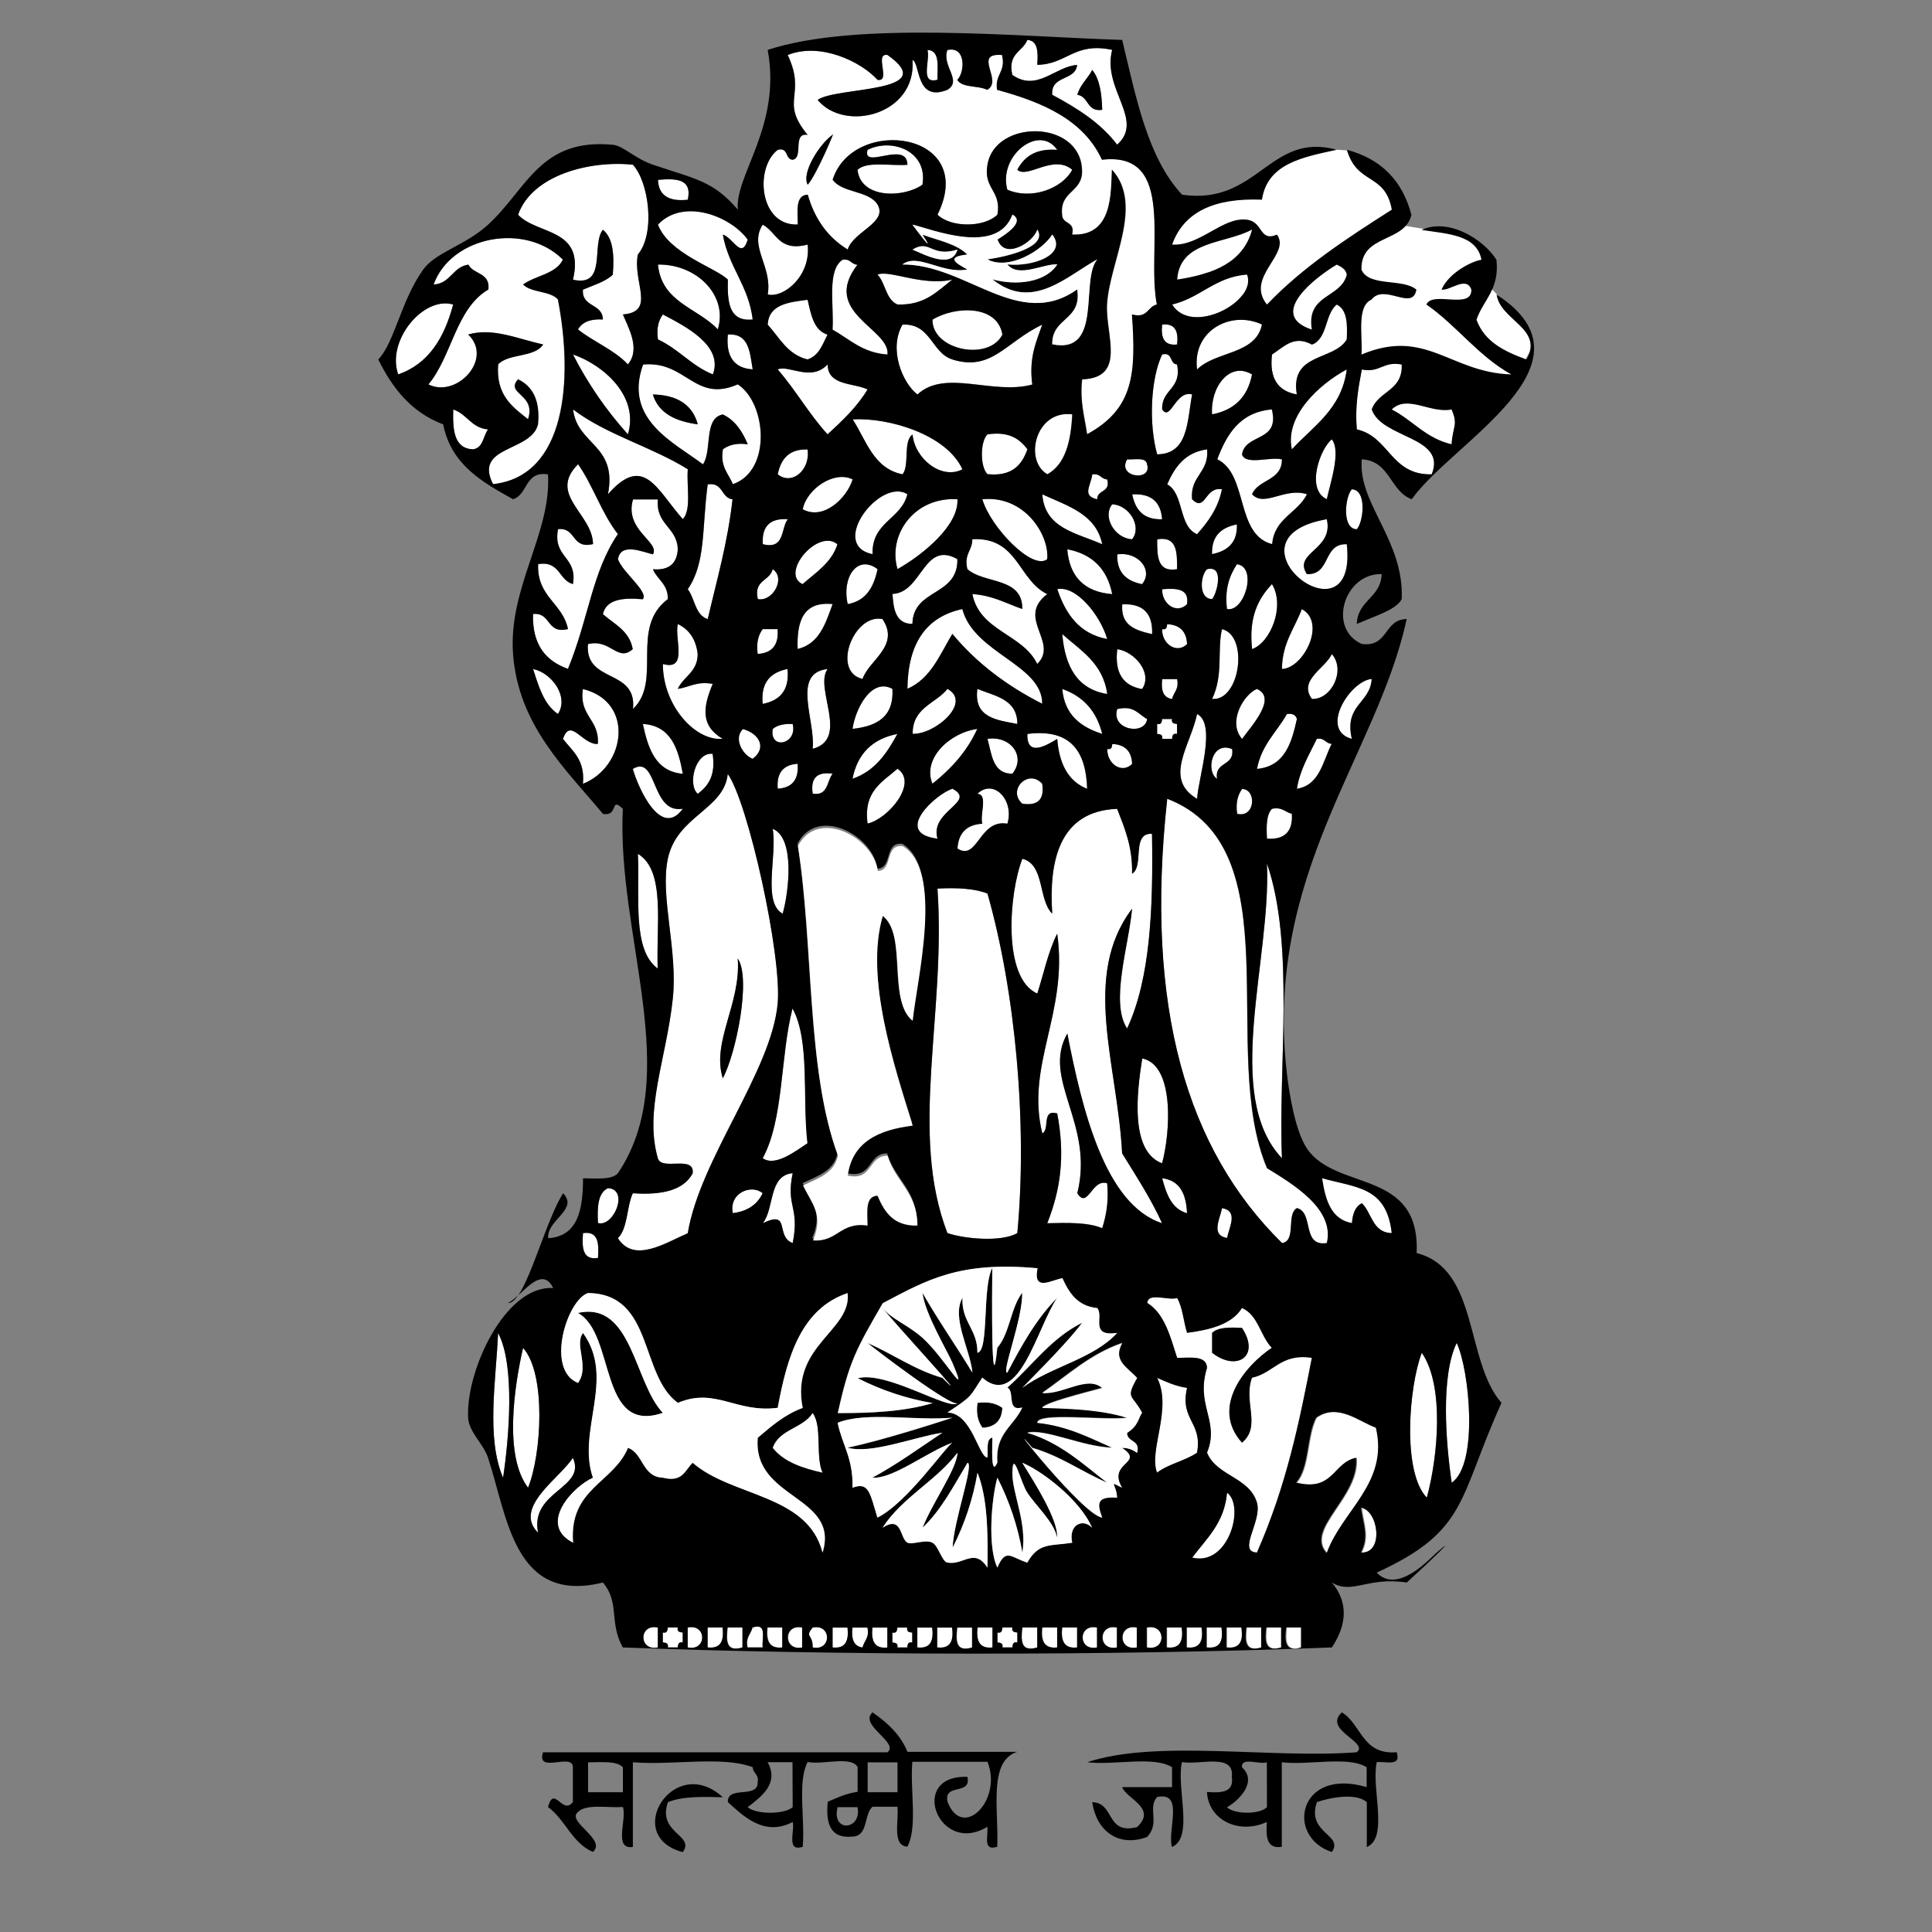 <?xml version="1.0" encoding="UTF-8"?> <svg xmlns="http://www.w3.org/2000/svg" width="80" height="80" viewBox="0 0 80 80" fill="none"><rect x="0" y="0" width="80" height="80" fill="#808080" stroke="none"/> <path d="M48.617 8.602L48.359 10.198L55.88 15.04L62.474 16.122L63.452 14.371L63.195 13.444L61.701 11.898L61.392 10.198L60.258 9.683L57.992 9.323L58.146 8.447L55.828 6.232L55.107 6.181L53.253 6.541L51.862 7.932L48.617 8.602Z" fill="white"></path> <path d="M44.607 2.688C44.528 3.368 43.507 3.1 43.576 3.924C44.607 4.476 45.581 5.089 46.264 5.99C47.418 4.96 45.632 3.699 46.058 2.063C44.483 1.729 44.184 2.669 42.957 2.682C42.988 2.166 42.996 1.678 42.545 1.651C42.352 2.148 41.715 2.199 41.927 3.099C42.95 3.812 43.693 2.746 44.607 2.688ZM45.637 4.548C44.988 4.645 45.091 3.992 44.607 3.93C44.727 3.499 45.04 3.261 45.225 2.9C45.533 3.276 45.623 3.877 45.64 4.548H45.637Z" fill="white"></path> <path d="M33.029 9.302C33.029 8.754 32.914 8.085 33.441 8.066C33.729 9.087 34.284 9.842 35.095 10.34C35.326 9.591 36.769 9.22 36.337 8.475C35.97 7.878 34.88 8.003 34.476 7.445C35.321 4.772 40.518 5.447 38.818 8.892C39.374 9.432 40.742 9.432 41.299 8.892C41.477 7.887 40.706 7.83 40.886 6.825C41.199 4.934 44.722 4.945 44.813 7.029C44.865 7.977 43.877 7.885 43.989 8.889C43.989 9.301 44.552 9.152 44.401 9.713C46.083 9.797 46.01 8.029 46.054 7.027C47.389 8.505 45.951 10.832 45.848 12.608C45.775 13.856 46.672 15.644 44.818 15.709C44.715 16.636 44.921 17.254 45.024 17.982C46.968 16.927 47.054 15.452 46.881 13.023C47.54 13.2 47.52 12.698 47.911 12.611C47.465 10.302 48.756 6.254 45.637 6.616C44.878 4.967 43.189 4.24 41.295 3.722C41.193 3.07 41.669 2.992 41.502 2.28C40.253 2.177 41.568 3.353 40.883 3.722C40.521 3.533 39.853 3.651 39.647 3.31C39.964 2.995 40.015 1.892 39.235 2.074C38.997 2.745 39.867 3.345 39.235 3.722C37.909 4.246 38.121 2.614 37.793 2.486C37.962 4.752 34.987 5.498 33.864 4.139C34.641 3.58 39.016 3.868 36.758 2.279C36.182 2.186 36.921 3.406 36.346 3.309C35.638 2.531 33.965 1.744 32.625 2.279C33.423 3.976 32.267 4.158 33.449 5.587C32.799 5.484 33.294 6.534 32.831 6.617C32.504 6.598 32.669 6.09 32.213 6.205C31.234 6.947 31.44 9.364 33.029 9.302ZM34.476 5.581C34.651 5.23 33.832 7.212 33.446 7.649C33.172 7.163 33.944 5.951 34.476 5.581Z" fill="white"></path> <path d="M38.818 3.308C38.818 2.76 38.932 2.09 38.405 2.072C38.529 2.493 38.071 3.503 38.818 3.308Z" fill="white"></path> <path d="M45.64 4.548C45.622 3.876 45.537 3.276 45.228 2.894C45.041 3.259 44.728 3.497 44.61 3.924C45.094 3.992 44.991 4.645 45.64 4.548Z" fill="black"></path> <path d="M43.779 6.202C43.029 5.11 41.327 6.454 41.712 7.85C42.711 8.284 43.99 7.803 44.399 7.026C43.608 6.365 42.545 7.415 42.126 7.026C42.41 6.49 42.884 6.134 43.779 6.202Z" fill="white"></path> <path d="M35.51 7.029C35.636 8.234 37.412 8.203 38.197 7.647C38.437 6.248 36.922 5.69 35.924 6.205C35.679 7.064 37.558 5.785 37.572 6.823C36.871 6.877 35.901 6.662 35.51 7.029Z" fill="white"></path> <path d="M23.725 11.576C25.15 11.898 24.477 10.122 24.962 9.509C25.387 9.842 25.442 10.546 25.374 11.37C25.052 11.668 24.567 11.805 24.137 11.988C24.08 12.734 24.954 12.548 24.962 13.224C24.448 13.193 24.105 13.331 23.931 13.636C24.584 14.151 25.432 14.478 25.999 15.084C26.538 14.441 26.006 13.546 25.793 13.016C27.176 12.905 26.189 11.683 26.411 10.535C27.15 9.655 26.863 7.523 26.205 6.814C24.438 6.63 22.035 7.226 21.45 8.882C22.255 9.739 24.229 9.419 23.725 11.576Z" fill="white"></path> <path d="M28.48 8.269C28.671 7.39 27.985 7.386 27.244 7.445C27.267 8.103 27.709 8.351 28.48 8.269Z" fill="white"></path> <path d="M30.135 11.576C30.117 12.49 30.17 13.333 31.165 13.23C30.992 11.819 30.162 11.067 29.928 9.715C30.361 9.844 30.705 10.777 30.959 9.921C30.259 8.951 28.299 8.179 27.238 9.303C27.702 10.508 29.619 11.077 30.135 11.576Z" fill="white"></path> <path d="M31.788 12.196C32.44 12.356 33.587 11.434 33.442 10.13C32.234 10.439 32.168 9.614 31.582 9.305C30.993 10.204 31.991 11.023 31.788 12.196Z" fill="white"></path> <path d="M51.842 9.509C50.719 10.109 48.847 9.96 48.741 11.576C50.236 11.348 51.477 10.866 51.842 9.509Z" fill="white"></path> <path d="M19.384 10.956C19.59 11.368 20.298 11.282 20.208 11.986C18.863 12.774 18.704 14.755 17.73 15.917C18.889 16.503 20.444 14.872 19.379 13.85C20.403 13.558 21.412 14.032 22.48 14.262C22.137 14.815 21.054 14.628 20.619 15.087C20.516 16.36 21.204 16.844 21.855 17.36C22.21 16.314 20.892 16.318 21.443 15.707C22.046 15.999 22.364 16.577 22.267 17.567C22.003 18.724 19.581 18.444 20.406 20.048C23.435 19.72 23.737 15.721 23.094 12.399C22.768 12.035 21.986 12.128 21.651 11.781C22.166 11.403 23.012 11.35 23.3 10.751C21.724 9.179 18.664 9.79 17.924 11.781C18.655 11.744 18.721 11.052 19.384 10.956Z" fill="white"></path> <path d="M34.889 10.75C34.237 11.2 34.54 12.604 34.477 13.643C35.183 14.04 35.714 14.609 36.751 14.674C36.854 13.594 33.974 12.943 35.515 10.953C35.246 10.944 35.223 10.691 34.889 10.75Z" fill="white"></path> <path d="M29.722 13.643C30.156 12.268 28.882 10.932 27.241 10.956C27.393 12.53 28.89 12.751 29.722 13.643Z" fill="white"></path> <path d="M54.323 13.643C54.077 12.161 55.519 12.362 55.77 11.37C55.726 11.137 55.541 11.047 55.358 10.958C54.592 11.402 52.394 13.018 54.323 13.643Z" fill="white"></path> <path d="M37.164 12.61C38.304 12.648 38.812 12.054 39.438 11.58C38.181 11.866 36.833 11.161 36.337 11.374C36.674 11.722 36.678 12.406 37.164 12.61Z" fill="white"></path> <path d="M51.635 11.37C50.296 11.473 49.705 12.334 48.534 12.606C49.337 13.921 52.063 12.482 51.635 11.37Z" fill="white"></path> <path d="M18.764 12.61C17.527 12.245 15.99 14.114 16.49 15.504C17.765 15.057 18.402 13.971 18.764 12.61Z" fill="white"></path> <path d="M33.442 12.403C32.651 12.506 31.837 12.591 31.788 13.433C32.279 13.977 32.612 14.68 33.442 14.876C33.911 14.725 34.06 14.257 34.266 13.845C33.693 13.668 33.584 13.02 33.442 12.403Z" fill="white"></path> <path d="M53.703 16.331C53.415 14.596 55.221 14.955 55.771 14.056C55.803 13.403 55.778 12.809 55.358 12.614C54.856 13.007 54.986 14.033 54.328 14.268C53.598 13.869 53.195 14.335 52.675 14.68C52.55 15.691 52.937 16.2 53.703 16.331Z" fill="white"></path> <path d="M41.508 13.85C41.301 12.602 39.543 12.661 38.612 13.232C38.589 14.506 40.949 14.974 41.508 13.85Z" fill="white"></path> <path d="M29.514 15.504C29.962 14.312 28.381 13.512 27.447 13.023C27.273 13.263 27.175 13.578 27.241 14.053C28.091 14.446 28.629 15.149 29.514 15.504Z" fill="white"></path> <path d="M49.568 15.297C50.319 14.532 51.997 14.693 52.255 13.436C50.956 12.832 49.356 13.701 49.568 15.297Z" fill="white"></path> <path d="M37.37 13.436C36.784 14.454 37.37 15.856 37.988 16.331C39.134 15.261 41.101 16.364 42.744 15.919C42.598 14.809 42.907 14.153 43.156 13.438C41.632 14.159 41.073 15.39 39.435 14.881C38.568 14.616 38.552 13.382 37.37 13.436Z" fill="white"></path> <path d="M48.741 14.264C48.8 13.723 48.666 13.374 48.123 13.439C48.062 13.977 48.196 14.325 48.741 14.264Z" fill="white"></path> <path d="M30.135 13.851C30.053 14.759 30.388 15.249 31.165 15.293C31.049 14.59 31.021 13.792 30.135 13.851Z" fill="white"></path> <path d="M23.725 14.677C24.335 15.874 25.1 16.986 26 17.985C26.472 16.44 25.029 15.126 23.725 14.677Z" fill="white"></path> <path d="M48.741 15.091C48.416 15.072 48.579 14.563 48.123 14.679C47.641 15.704 47.565 17.558 47.917 18.814C49.216 18.803 49.153 17.435 49.364 16.333C48.679 16.147 48.468 17.482 48.128 16.951C48.101 16.102 48.947 16.123 48.741 15.091Z" fill="white"></path> <path d="M26.62 15.091C25.796 17.365 27.892 18.311 29.101 19.225C29.494 18.653 29.119 17.313 29.925 17.157C30.441 17.404 30.734 17.865 30.956 18.393C30.477 18.328 30.162 18.427 29.925 18.599C29.804 19.341 30.166 19.6 30.338 20.047C31.957 19.491 31.736 16.688 30.544 15.912C28.765 16.696 28.41 14.921 26.62 15.091ZM28.894 17.571C27.985 17.446 27.274 17.124 27.034 16.335C28.044 16.354 28.673 16.759 28.894 17.571Z" fill="white"></path> <path d="M34.269 15.091C33.58 15.825 32.654 15.091 32.202 15.297C32.943 16.142 33.508 17.161 34.269 17.985C34.878 17.421 35.485 16.858 35.924 16.124C35.308 15.844 34.282 15.974 34.269 15.091Z" fill="white"></path> <path d="M59.285 19.638C59.926 18.058 57.21 18.163 56.804 16.951C57.071 16.184 58.104 16.184 58.04 15.091C57.274 14.944 57.153 15.444 56.387 15.297C56.246 16.053 56.098 16.801 56.181 17.777C57.538 18.078 57.589 19.676 59.285 19.638Z" fill="white"></path> <path d="M51.842 15.504C50.915 14.945 50.105 16.041 50.188 17.157C51.115 16.982 51.666 16.431 51.842 15.504Z" fill="white"></path> <path d="M53.496 18.605C54.386 17.634 55.556 16.94 55.77 15.297C54.63 15.909 53.193 17.229 53.496 18.605Z" fill="white"></path> <path d="M28.894 17.571C28.673 16.759 28.044 16.354 27.033 16.335C27.273 17.124 27.985 17.446 28.894 17.571Z" fill="black"></path> <path d="M60.112 18.398C60.157 17.642 60.395 17.605 60.112 16.955C59.231 17.136 58.278 16.322 57.631 16.955C58.493 17.398 59.047 18.154 60.112 18.398Z" fill="white"></path> <path d="M19.591 18.605C20.015 18.547 20.003 18.052 20.209 17.78C19.509 17.722 19.336 17.138 18.767 16.956C18.744 17.798 18.793 18.576 19.591 18.605Z" fill="white"></path> <path d="M25.173 20.465C26.661 18.769 27.192 20.276 28.274 21.495C28.641 21.105 28.424 20.13 28.48 19.429C26.996 18.502 25.093 17.994 23.725 16.948C23.899 18.43 25.578 18.406 25.173 20.465Z" fill="white"></path> <path d="M50.395 19.018C51.692 19.65 51.131 22.141 52.67 22.533C52.764 21.456 53.727 21.247 54.112 20.465C53.185 20.171 52.343 21.023 51.838 20.465C52.103 19.835 53.075 19.912 53.075 19.023C52.58 18.897 51.574 19.282 51.421 18.817C51.565 17.928 52.999 18.328 52.657 16.956C51.339 17.068 50.801 17.976 50.395 19.018Z" fill="white"></path> <path d="M35.303 17.364C35.872 18.243 36.163 19.398 37.37 19.638C37.672 19.252 37.378 18.269 37.782 17.99C37.875 18.993 38.971 19.884 39.849 19.432C39.201 17.994 36.796 17.278 35.303 17.364Z" fill="white"></path> <path d="M43.362 19.638C44.111 19.217 44.341 18.275 44.392 17.157C42.87 16.965 42.383 19.073 43.362 19.638Z" fill="white"></path> <path d="M42.538 18.605C42.215 18.169 41.771 17.855 40.884 17.987C40.58 18.287 40.58 19.339 40.884 19.635C41.88 19.739 42.311 19.272 42.538 18.605Z" fill="white"></path> <path d="M54.943 20.672C55.077 20.039 55.55 18.673 55.149 18.192C54.683 18.543 54.044 20.255 54.943 20.672Z" fill="white"></path> <path d="M32.202 19.638C32.783 20.116 33.561 19.467 33.439 18.608C32.661 18.581 32.331 19.009 32.202 19.638Z" fill="white"></path> <path d="M49.981 18.605C49.071 18.727 48.642 19.336 48.328 20.052C49.039 20.443 48.789 21.795 49.564 22.119C50.019 21.603 50.436 21.061 50.594 20.258C49.873 20.137 49.914 21.236 49.358 20.67C49.276 19.69 50.067 19.585 49.981 18.605Z" fill="white"></path> <path d="M46.673 19.018C46.233 19.778 47.726 19.951 47.498 19.224C47.463 18.919 47.001 19.035 46.673 19.018Z" fill="white"></path> <path d="M23.519 27.7C24.382 25.601 24.511 23.7 25.586 22.119C24.916 21.273 24.556 20.115 23.938 19.225C22.669 20.491 24.542 21.272 24.556 22.533C23.649 22.75 23.877 21.833 23.108 21.915C22.881 23.107 23.919 23.032 23.726 24.188C23.127 24.03 23.191 23.209 22.284 23.364C22.231 24.726 23.3 24.967 23.52 26.052C22.613 26.269 22.84 25.352 22.073 25.434C22.036 26.704 22.603 27.375 23.519 27.7Z" fill="white"></path> <path d="M33.236 21.085C34.084 21.562 35.062 20.638 35.303 19.849C34.555 19.47 33.409 20.225 33.236 21.085Z" fill="white"></path> <path d="M45.227 19.638C45.164 20.12 44.785 20.529 45.433 20.668C45.433 20.256 45.997 20.405 45.845 19.844C45.582 19.834 45.561 19.58 45.227 19.638Z" fill="white"></path> <path d="M29.307 20.052C29.06 21.945 29.23 23.297 28.483 24.393C28.783 24.783 28.792 25.468 29.307 25.629C29.683 24.007 30.132 22.459 30.338 20.668C29.853 20.608 29.956 19.954 29.307 20.052Z" fill="white"></path> <path d="M36.13 22.946C36.095 21.601 37.316 21.513 37.572 20.465C36.459 19.755 34.285 22.571 36.13 22.946Z" fill="white"></path> <path d="M56.184 21.913C56.462 21.61 56.606 20.274 55.978 20.258C55.7 20.561 55.554 21.896 56.184 21.913Z" fill="white"></path> <path d="M45.64 22.533C45.382 21.275 44.193 20.947 43.159 20.465C43.259 21.885 44.591 22.065 45.64 22.533Z" fill="white"></path> <path d="M46.88 20.465C47.009 21.095 47.34 21.522 48.117 21.495C48.068 20.794 47.679 20.425 46.88 20.465Z" fill="white"></path> <path d="M26.206 29.36C27.442 28.192 26.059 26.012 27.648 24.811C27.658 24.182 27.212 24.008 27.03 23.575C27.704 23.629 28.026 23.33 28.061 22.751C28.032 21.816 27.141 21.741 27.236 20.685H26.206C25.835 21.958 27.333 22.442 27.03 22.958C26.579 22.849 25.691 22.457 25.583 23.164C25.789 23.724 26.855 24.498 26.613 24.818C25.782 24.744 25.1 24.818 24.959 25.436C25.437 25.853 26.064 26.123 26.195 26.883C25.577 27.445 25.268 26.431 24.334 26.677C24.214 28.315 26.38 27.664 26.206 29.36Z" fill="white"></path> <path d="M39.645 20.672C37.853 20.569 36.75 22.145 37.164 23.566C38.239 22.957 39.71 21.744 39.645 20.672Z" fill="white"></path> <path d="M40.683 20.672C41.013 21.821 42.764 23.647 43.371 23.153C43.457 22.162 42.435 20.5 40.683 20.672Z" fill="white"></path> <path d="M46.88 22.326C47.292 21.805 46.766 20.909 46.056 20.878C45.637 21.398 46.167 22.295 46.88 22.326Z" fill="white"></path> <path d="M31.582 22.533C32.502 22.764 32.325 21.898 32.612 21.503C31.88 21.452 31.537 21.796 31.582 22.533Z" fill="white"></path> <path d="M54.116 23.773C53.529 22.873 55.244 22.772 54.94 21.498C50.349 22.299 56.243 26.898 55.764 22.529C54.766 22.494 55.12 23.811 54.116 23.773Z" fill="white"></path> <path d="M50.189 22.946C50.817 22.817 51.245 22.486 51.219 21.71C50.593 21.839 50.162 22.165 50.189 22.946Z" fill="white"></path> <path d="M33.236 24.186C33.785 23.702 34.428 23.31 34.678 22.533C33.867 21.856 32.282 23.747 33.236 24.186Z" fill="white"></path> <path d="M43.362 24.599C42.154 24.016 42.152 22.23 40.261 22.326C40.261 22.813 39.905 22.934 40.055 23.562C40.739 24.186 42.354 23.882 42.329 25.215C41.664 24.984 41.103 24.65 40.262 24.597C40.571 26.142 42.342 26.238 42.949 27.492C43.866 26.597 42.058 25.594 43.362 24.599Z" fill="white"></path> <path d="M47.914 22.326C47.914 23.019 47.914 23.704 48.738 23.562C48.745 22.869 48.741 22.188 47.914 22.326Z" fill="white"></path> <path d="M44.192 22.739C44.287 23.886 44.907 24.506 46.053 24.599C45.851 23.562 45.231 22.942 44.192 22.739Z" fill="white"></path> <path d="M39.645 23.153C38.241 22.366 38.195 24.55 36.957 24.595C36.994 25.248 37.102 25.831 37.781 25.831C37.816 24.356 39.681 24.705 39.645 23.153Z" fill="white"></path> <path d="M46.26 22.946C46.236 23.727 46.665 24.057 47.291 24.182C47.772 23.605 47.123 22.826 46.26 22.946Z" fill="white"></path> <path d="M35.096 25.013C35.859 24.879 36.18 24.305 36.333 23.566C35.505 22.938 34.844 23.907 35.096 25.013Z" fill="white"></path> <path d="M51.222 23.359C50.924 23.819 50.707 24.356 50.81 25.219C51.537 25.361 52.081 23.468 51.222 23.359Z" fill="white"></path> <path d="M31.375 24.806C31.993 24.929 32.547 23.934 31.993 23.57C31.88 24.071 31.196 24.003 31.375 24.806Z" fill="white"></path> <path d="M49.982 23.566C49.697 23.831 49.621 24.802 50.188 24.802C50.358 24.656 50.743 23.375 49.982 23.566Z" fill="white"></path> <path d="M43.779 24.393C44.126 25.423 44.686 26.247 45.847 26.46C45.557 25.461 44.555 24.233 43.779 24.393Z" fill="white"></path> <path d="M52.669 24.186C52.099 24.788 51.699 25.558 51.845 26.874C52.612 26.604 53.22 25.088 52.669 24.186Z" fill="white"></path> <path d="M48.121 24.393C48.105 25.011 48.729 25.442 49.151 25.011C49.249 24.367 48.713 24.352 48.121 24.393Z" fill="white"></path> <path d="M33.029 26.874C33.919 26.662 34.186 25.825 34.476 25.013C33.253 24.893 32.987 25.729 33.029 26.874Z" fill="white"></path> <path d="M46.467 25.013C46.396 25.911 47.036 26.098 47.704 26.25C47.739 25.392 47.327 24.98 46.467 25.013Z" fill="white"></path> <path d="M39.438 26.253C40.437 27.459 41.695 28.405 43.159 29.147C43.172 27.526 40.312 27.05 39.851 25.219C38.314 25.548 37.593 26.681 37.577 28.527C38.542 28.114 38.917 27.111 39.438 26.253Z" fill="white"></path> <path d="M53.91 25.219C53.61 26.023 53.098 26.614 53.086 27.7C53.957 27.685 54.947 25.791 53.91 25.219Z" fill="white"></path> <path d="M35.717 28.114C35.973 27.336 37.282 26.743 36.541 25.633C35.349 25.392 34.418 27.814 35.717 28.114Z" fill="white"></path> <path d="M29.927 30.596C29.009 30.058 29.103 29.298 29.515 28.321C28.844 28.201 28.553 28.462 28.068 28.527C28.307 28.012 28.892 27.835 28.892 27.08C28.816 26.467 28.534 26.061 28.068 25.843C27.923 26.456 28.501 27.791 27.45 27.498C27.447 29.218 28.792 30.699 29.927 30.596Z" fill="white"></path> <path d="M49.154 26.667C49.129 26.14 48.855 25.865 48.33 25.843C48.318 25.969 48.299 26.088 48.124 26.049C48.101 26.666 48.729 27.093 49.154 26.667Z" fill="white"></path> <path d="M32.202 26.047H31.584C31.41 26.287 31.311 26.601 31.378 27.077C31.956 27.042 32.256 26.72 32.202 26.047Z" fill="white"></path> <path d="M50.602 26.047C50.396 26.924 50.669 27.957 50.19 28.94C51.349 29.05 51.721 26.316 50.602 26.047Z" fill="white"></path> <path d="M43.986 26.253C44.099 27.593 44.596 28.537 45.847 28.734C45.673 27.46 44.751 26.936 43.986 26.253Z" fill="white"></path> <path d="M47.294 28.527C47.737 27.882 47.001 26.987 46.263 26.874C46.144 27.889 46.528 28.397 47.294 28.527Z" fill="white"></path> <path d="M55.15 27.08C54.886 27.67 53.746 28.162 54.326 28.94C55.128 28.978 55.742 27.752 55.15 27.08Z" fill="white"></path> <path d="M22.072 27.7C22.308 28.428 22.526 29.175 23.102 29.56C23.573 28.837 22.832 27.852 22.072 27.7Z" fill="white"></path> <path d="M32.615 27.7C31.926 27.838 31.492 28.232 31.585 29.147C32.27 29.009 32.704 28.616 32.615 27.7Z" fill="white"></path> <path d="M33.649 31.008C35.194 30.596 33.698 28.493 34.267 27.7C32.758 27.865 33.773 29.83 33.649 31.008Z" fill="white"></path> <path d="M48.741 28.114H48.123C48.065 28.585 48.172 28.891 48.535 28.938C48.599 28.661 48.829 28.546 48.741 28.114Z" fill="white"></path> <path d="M55.977 30.596C55.655 29.171 56.734 29.147 56.801 28.115C55.913 28.176 54.609 30.229 55.977 30.596Z" fill="white"></path> <path d="M35.303 30.184C36.301 30.081 37.022 29.698 36.957 28.53C36.114 28.055 35.436 29.28 35.303 30.184Z" fill="white"></path> <path d="M24.139 28.527C23.971 29.66 24.83 29.763 24.758 30.801C24.11 30.842 23.615 29.675 23.315 30.595C23.708 31.097 24.242 31.462 24.139 32.455C25.905 31.758 26.298 29.061 24.139 28.527Z" fill="white"></path> <path d="M39.231 28.527C38.742 29.145 37.788 29.287 37.788 30.388C38.709 30.424 40.264 29.094 39.231 28.527Z" fill="white"></path> <path d="M42.126 29.978C42.126 28.948 41.205 28.83 40.471 28.53C40.314 29.718 41.254 29.812 42.126 29.978Z" fill="white"></path> <path d="M45.64 30.39C45.41 29.447 44.853 28.833 43.986 28.529C44.083 29.603 44.752 30.104 45.64 30.39Z" fill="white"></path> <path d="M51.429 30.596C51.761 30.114 52.913 28.91 52.047 28.528C51.501 28.749 50.815 29.899 51.429 30.596Z" fill="white"></path> <path d="M47.501 29.772C47.133 29.588 46.975 29.195 46.264 29.36C45.99 30.231 47.412 30.47 47.501 29.772Z" fill="white"></path> <path d="M49.568 33.075C49.624 32.178 50.382 29.97 49.568 29.56C49.291 30.89 48.161 32.244 49.568 33.075Z" fill="white"></path> <path d="M53.703 29.771C53.657 29.611 53.53 29.532 53.291 29.566C52.867 30.314 52.234 30.852 52.054 31.84C53.186 31.729 53.481 30.786 53.703 29.771Z" fill="white"></path> <path d="M48.534 30.596C48.546 30.469 48.565 30.351 48.74 30.39V29.978C48.613 29.965 48.495 29.947 48.534 29.772H48.122C48.111 29.897 48.091 30.017 47.916 29.978V30.39C48.042 30.401 48.161 30.421 48.122 30.596H48.534Z" fill="white"></path> <path d="M28.274 32.038C28.081 30.99 27.785 30.047 26.62 29.971C26.841 30.993 27.138 31.935 28.274 32.038Z" fill="white"></path> <path d="M32.823 29.977C32.462 29.962 32.18 30.023 31.998 30.184C31.857 31.077 33.035 30.818 32.823 29.977Z" fill="white"></path> <path d="M30.755 30.184C30.362 30.573 30.73 31.258 31.167 31.42C31.761 30.972 31.451 30.379 30.755 30.184Z" fill="white"></path> <path d="M38.611 32.455C39.378 31.843 40.041 31.128 40.471 30.18C39.336 30.333 38.179 31.405 38.611 32.455Z" fill="white"></path> <path d="M37.164 30.39C36.125 30.592 35.505 31.212 35.303 32.25C36.23 31.935 36.727 31.191 37.164 30.39Z" fill="white"></path> <path d="M42.538 30.39C42.505 31.392 43.382 30.831 43.774 30.596C43.857 31.616 44.226 32.347 45.011 32.662C44.968 31.127 44.35 30.161 42.538 30.39Z" fill="white"></path> <path d="M40.889 30.596C41.073 31.238 41.102 32.038 41.92 32.038C42.5 31.31 41.83 30.447 40.889 30.596Z" fill="white"></path> <path d="M54.53 30.596C54.221 31.246 53.841 31.832 53.706 32.662C54.656 32.51 54.774 31.529 55.153 30.802C54.886 30.789 54.864 30.536 54.53 30.596Z" fill="white"></path> <path d="M45.847 31.008C45.832 31.626 46.455 32.056 46.877 31.626C46.852 31.1 46.577 30.825 46.053 30.802C46.041 30.927 46.022 31.046 45.847 31.008Z" fill="white"></path> <path d="M51.015 31.008C50.161 30.652 49.907 31.945 50.397 32.244C50.283 31.516 51.127 31.74 51.015 31.008Z" fill="white"></path> <path d="M28.894 32.868C29.33 32.546 29.643 32.102 29.512 31.215C28.797 31.129 28.462 32.49 28.894 32.868Z" fill="white"></path> <path d="M28.274 33.488C26.935 33.717 27.237 31.222 26.206 31.835C26.431 32.627 27.369 34.735 28.274 33.488Z" fill="white"></path> <path d="M33.029 31.626C32.447 31.665 32.148 31.985 32.204 32.656C32.783 32.623 33.082 32.302 33.029 31.626Z" fill="white"></path> <path d="M37.164 31.832C36.54 32.379 35.743 32.759 35.928 34.105C36.768 33.922 38.048 32.427 37.164 31.832Z" fill="white"></path> <path d="M28.48 51.06C28.98 47.992 31.945 44.364 32.202 41.55C32.384 39.562 30.977 33.211 30.135 32.041C29.99 33.517 28.028 33.771 27.654 35.556C27.325 37.122 28.074 39.34 27.86 41.343C27.593 43.842 26.663 45.974 27.242 47.959C27.397 48.493 28.77 47.808 28.684 48.577C28.304 49.298 27.392 49.49 26.203 49.401C25.942 49.968 25.997 50.852 25.585 51.262C26.252 52.32 27.557 51.461 28.48 51.06ZM30.548 39.69C31.109 40.495 30.49 43.605 29.93 44.651C29.454 43.14 30.69 41.557 30.548 39.69Z" fill="white"></path> <path d="M34.476 32.038C33.829 31.942 33.554 32.217 33.652 32.862C34.296 32.965 34.232 32.347 34.476 32.038Z" fill="white"></path> <path d="M42.332 33.281C42.98 33.377 43.255 33.103 43.156 32.457C42.589 31.811 41.689 32.712 42.332 33.281Z" fill="white"></path> <path d="M38.817 34.729C38.482 33.578 40.466 33.207 39.436 32.661C38.773 32.862 36.934 34.504 38.817 34.729Z" fill="white"></path> <path d="M40.471 32.868C40.929 32.894 40.559 33.745 40.677 34.105C40.028 34.144 39.685 34.487 39.647 35.135C40.491 35.667 40.539 33.898 41.714 34.105C42.01 33.111 41.126 32.227 40.471 32.868Z" fill="white"></path> <path d="M51.222 33.695C51.982 33.894 52.046 32.68 51.428 32.665C51.255 32.901 51.156 33.215 51.222 33.695Z" fill="white"></path> <path d="M48.328 33.075C47.38 41.748 49.16 47.621 53.083 51.473C53.688 51.389 53.248 50.26 53.701 50.026C54.415 50.208 53.885 51.634 54.937 51.473C55.275 50.063 53.542 49.038 52.456 48.372C50.422 43.547 53.584 35.108 48.328 33.075Z" fill="white"></path> <path d="M48.121 50.646C47.647 49.604 47.043 48.688 46.467 47.752C46.277 44.06 44.771 40.414 46.879 37.623C46.744 39.141 45.958 41.505 46.673 42.584C47.64 40.518 47.759 37.606 47.704 34.522C46.833 34.478 47.388 35.861 46.879 36.176C46.902 35.05 46.564 34.286 46.261 33.488C43.831 33.579 43.432 35.702 43.573 37.83C42.982 37.249 43.264 35.793 42.337 35.556C41.784 36.963 41.498 40.501 42.955 41.137C43.223 40.302 43.411 39.386 43.779 38.657C44.241 41.944 42.459 44.089 43.161 46.925C43.491 46.772 43.114 45.913 43.779 46.101C44.118 47.883 43.909 49.275 43.367 50.648C44.214 50.628 45.061 50.608 45.641 50.854C45.84 50.255 45.91 49.621 45.847 48.993C45.206 48.787 45.043 50.093 44.611 49.405C45.332 46.53 43.111 44.685 44.199 42.791C44.811 45.97 45.765 49.892 48.121 50.646Z" fill="white"></path> <path d="M52.669 33.488C52.432 33.733 52.436 34.219 52.464 34.725C53.2 34.772 53.544 34.429 53.494 33.694C53.217 33.631 53.101 33.401 52.669 33.488Z" fill="white"></path> <path d="M32.408 37.829C32.666 36.902 32.923 34.692 31.996 34.316C32.19 35.429 31.557 37.371 32.408 37.829Z" fill="white"></path> <path d="M27.241 40.103C27.165 38.319 27.581 36.042 26.416 35.349C26.499 37.124 26.163 39.32 27.241 40.103Z" fill="white"></path> <path d="M53.083 47.959C52.915 44.243 53.629 39.15 52.465 35.762C52.635 39.792 50.627 45.364 53.083 47.959Z" fill="white"></path> <path d="M39.231 51.06C39.903 51.299 41.481 51.448 42.126 51.06C42.547 46.57 42.046 41.067 40.889 37.002C40.345 36.789 39.62 36.755 38.822 36.796C39.177 42.031 37.628 46.908 39.231 51.06Z" fill="white"></path> <path d="M30.548 39.69C30.69 41.557 29.453 43.14 29.93 44.651C30.49 43.602 31.109 40.495 30.548 39.69Z" fill="black"></path> <path d="M32.822 41.757C32.307 43.725 32.461 46.358 31.586 47.959C32.106 48.329 32.963 47.65 33.446 47.341C33.221 45.493 33.556 43.09 32.822 41.757Z" fill="white"></path> <path d="M47.294 43.824C47.06 45.285 46.794 47.68 48.118 48.166C48.47 46.872 48.636 44.1 47.294 43.824Z" fill="white"></path> <path d="M32.822 51.473C33.125 49.962 32.53 49.987 32.822 48.579C31.814 48.673 32.074 50.036 31.586 50.646C32.77 50.081 32.077 51.188 32.822 51.473Z" fill="white"></path> <path d="M48.121 48.785C48.297 49.436 48.504 50.055 49.151 50.233C49.115 49.447 48.861 48.873 48.121 48.785Z" fill="white"></path> <path d="M55.977 50.646C56.005 50.261 56.113 49.955 56.389 49.822C56.81 50.226 56.821 51.042 57.625 51.058C57.409 49.131 56.171 49.187 54.73 48.783C54.874 49.681 55.107 50.486 55.977 50.646Z" fill="white"></path> <path d="M25.173 49.199C24.753 49.398 24.726 49.993 24.761 50.642C25.418 50.826 26.061 49.242 25.173 49.199Z" fill="white"></path> <path d="M30.342 50.233C30.955 50.157 31.361 49.874 31.578 49.408C31.137 49.022 30.175 49.374 30.342 50.233Z" fill="white"></path> <path d="M50.602 50.026C50.512 50.486 50.127 51.147 50.808 51.262C50.898 50.806 51.284 50.145 50.602 50.026Z" fill="white"></path> <path d="M24.76 52.093C24.8 51.502 24.785 50.965 24.142 51.063C24.096 51.651 24.114 52.188 24.76 52.093Z" fill="white"></path> <path d="M48.741 53.746C48.377 53.866 47.526 53.497 47.505 53.952C48.226 54.402 48.458 55.343 48.741 56.226C49.289 56.226 49.959 56.112 49.977 56.638C49.49 58.202 50.514 58.832 49.977 60.152C50.38 61.127 51.729 61.157 52.045 62.219C52.271 62.978 51.212 64.255 52.045 64.286C53.281 61.483 53.803 58.86 54.319 56.224C53.023 56.03 52.747 56.858 51.838 57.048C51.472 58.056 52.238 59.055 51.426 59.736C50.118 58.284 51.543 56.563 52.662 55.808C52.183 55.322 52.096 54.445 51.426 54.16C51.002 54.839 50.121 55.06 49.151 55.19C49.005 54.724 48.97 54.138 48.741 53.746ZM50.188 55.189C50.433 54.951 50.919 54.955 51.425 54.983C52.204 56.169 51.195 56.803 50.188 56.013V55.189Z" fill="white"></path> <path d="M23.932 54.367C25.499 55.228 24.777 59.426 27.447 58.502C26.26 57.263 26.179 53.865 23.932 54.367Z" fill="black"></path> <path d="M51.429 54.987C50.919 54.96 50.433 54.956 50.193 55.193V56.017C51.199 56.807 52.208 56.173 51.429 54.987Z" fill="black"></path> <path d="M20.831 61.191C21.079 59.543 21.334 56.53 20.625 55.196C20.537 57.193 20.126 59.534 20.831 61.191Z" fill="white"></path> <path d="M60.318 55.608C59.654 56.987 59.864 59.714 60.112 61.395C61.233 60.627 60.846 56.716 60.318 55.608Z" fill="white"></path> <path d="M21.659 55.814C21.282 57.462 20.87 60.298 21.865 61.602C22.424 60.236 22.624 56.886 21.659 55.814Z" fill="white"></path> <path d="M58.872 56.021C58.34 57.406 58.047 60.948 59.078 62.016C59.537 60.35 59.817 57.38 58.872 56.021Z" fill="white"></path> <path d="M47.914 60.985C48.38 60.623 49.077 60.494 49.569 60.161C49.804 58.891 48.847 58.813 49.156 57.474C48.673 57.406 48.302 57.225 47.92 57.062C48.556 58.328 47.551 60.072 47.914 60.985Z" fill="white"></path> <path d="M40.471 58.087C40.405 58.568 40.505 58.882 40.677 59.118C41.204 59.092 41.479 58.818 41.501 58.294C41.266 58.121 40.951 58.022 40.471 58.087Z" fill="black"></path> <path d="M31.995 59.949C32.446 60.53 33.219 60.792 34.063 60.979C33.754 60.321 34.063 59.051 33.651 58.498C33.253 59.139 32.254 59.173 31.995 59.949Z" fill="white"></path> <path d="M54.53 58.708C54.13 59.48 54.254 60.775 53.706 61.395C55.259 61.778 55.223 60.571 56.187 60.365C56.334 61.99 54.063 63.299 54.95 64.292C55.596 62.529 57.518 61.403 57.018 59.125C56.334 58.886 55.422 58.072 54.53 58.708Z" fill="white"></path> <path d="M23.725 60.367C23.21 61.191 21.225 62.422 22.283 63.468C21.933 61.731 24.302 61.631 23.725 60.367Z" fill="white"></path> <path d="M50.809 61.809C50.698 63.077 49.951 63.708 49.367 64.497C50.883 64.871 51.559 62.344 50.809 61.809Z" fill="white"></path> <path d="M56.391 62.428C56.494 63.167 56.727 63.622 56.391 64.287C57.31 64.297 57.074 62.548 56.391 62.428Z" fill="white"></path> <path d="M27.241 68.217V67.393C26.444 67.227 26.444 68.38 27.241 68.217Z" fill="white"></path> <path d="M28.067 67.39H27.655C27.643 67.517 27.624 67.635 27.449 67.596V68.008C27.576 68.02 27.694 68.039 27.655 68.214H28.067C28.079 68.088 28.098 67.97 28.273 68.008V67.596C28.148 67.586 28.029 67.566 28.067 67.39Z" fill="white"></path> <path d="M28.48 67.39V68.214C29.276 68.38 29.276 67.227 28.48 67.39Z" fill="white"></path> <path d="M29.307 67.39V68.214C29.852 68.277 29.986 67.928 29.925 67.39H29.307Z" fill="white"></path> <path d="M30.755 68.217V67.393H30.137C30.077 67.931 30.064 68.425 30.755 68.217Z" fill="white"></path> <path d="M31.168 67.39C31.103 67.67 30.874 67.785 30.962 68.214H31.58C31.535 67.85 31.79 67.182 31.168 67.39Z" fill="white"></path> <path d="M32.408 68.217V67.393H31.79C31.73 67.931 31.864 68.28 32.408 68.217Z" fill="white"></path> <path d="M33.236 68.217V67.393C32.441 67.227 32.441 68.38 33.236 68.217Z" fill="white"></path> <path d="M33.649 67.39C33.304 67.802 33.667 67.653 33.649 68.214C34.445 68.38 34.445 67.227 33.649 67.39Z" fill="white"></path> <path d="M34.476 67.39V68.214C35.021 68.277 35.154 67.928 35.094 67.39H34.476Z" fill="white"></path> <path d="M35.303 67.39C35.245 67.862 35.353 68.168 35.715 68.214C35.78 67.935 36.01 67.82 35.922 67.39H35.303Z" fill="white"></path> <path d="M36.75 68.217V67.393H36.132C36.072 67.931 36.206 68.28 36.75 68.217Z" fill="white"></path> <path d="M37.577 67.39H37.165C37.153 67.517 37.134 67.635 36.959 67.596V68.008C37.085 68.02 37.203 68.039 37.165 68.214H37.577C37.589 68.088 37.608 67.97 37.783 68.008V67.596C37.657 67.586 37.539 67.566 37.577 67.39Z" fill="white"></path> <path d="M37.99 67.39V68.214C38.535 68.277 38.669 67.928 38.608 67.39H37.99Z" fill="white"></path> <path d="M38.818 67.39V68.214C39.363 68.277 39.495 67.928 39.436 67.39H38.818Z" fill="white"></path> <path d="M40.265 68.217V67.393H39.647C39.587 67.931 39.575 68.425 40.265 68.217Z" fill="white"></path> <path d="M41.096 68.217V67.393H40.477C40.413 67.931 40.547 68.28 41.096 68.217Z" fill="white"></path> <path d="M41.92 67.39H41.508C41.495 67.517 41.477 67.635 41.301 67.596V68.008C41.427 68.02 41.546 68.039 41.508 68.214H41.92C41.931 68.088 41.951 67.97 42.126 68.008V67.596C41.999 67.586 41.88 67.566 41.92 67.39Z" fill="white"></path> <path d="M42.95 68.217V67.393H42.332C42.274 67.931 42.262 68.425 42.95 68.217Z" fill="white"></path> <path d="M43.779 68.217V67.393H43.161C43.1 67.931 43.234 68.28 43.779 68.217Z" fill="white"></path> <path d="M44.606 68.217V67.393H43.988C43.928 67.931 44.062 68.28 44.606 68.217Z" fill="white"></path> <path d="M45.433 68.217V67.393C44.638 67.227 44.638 68.38 45.433 68.217Z" fill="white"></path> <path d="M46.26 68.217V67.393C45.464 67.227 45.464 68.38 46.26 68.217Z" fill="white"></path> <path d="M47.087 68.217V67.393C46.291 67.227 46.291 68.38 47.087 68.217Z" fill="white"></path> <path d="M47.501 67.39V68.214C48.297 68.38 48.297 67.227 47.501 67.39Z" fill="white"></path> <path d="M48.328 67.39V68.214C48.872 68.277 49.006 67.928 48.946 67.39H48.328Z" fill="white"></path> <path d="M49.154 67.39V68.214C49.699 68.277 49.833 67.928 49.773 67.39H49.154Z" fill="white"></path> <path d="M49.981 67.39V68.214C50.526 68.277 50.66 67.928 50.6 67.39H49.981Z" fill="white"></path> <path d="M50.809 67.39V68.214C51.353 68.277 51.487 67.928 51.427 67.39H50.809Z" fill="white"></path> <path d="M52.255 68.217V67.393H51.637C51.577 67.931 51.565 68.425 52.255 68.217Z" fill="white"></path> <path d="M53.083 68.217V67.393H52.465C52.405 67.931 52.392 68.425 53.083 68.217Z" fill="white"></path> <path d="M53.91 68.217V67.393H53.292C53.232 67.931 53.219 68.425 53.91 68.217Z" fill="white"></path> <path d="M36.13 70.905C35.544 71.427 37.249 72.159 36.748 72.558H22.485C22.193 73.47 23.721 72.558 23.721 73.176V74.618C23.29 75.182 22.945 73.887 22.691 74.825C23.412 75.347 23.681 76.314 24.552 76.685C25.139 76.163 23.433 75.43 23.933 75.031C24.277 74.684 25.147 74.866 25.794 74.825C25.964 75.34 25.392 76.604 26.206 76.478V72.971C27.793 73.108 29.925 72.698 31.168 73.177C31.179 73.442 31.433 73.464 31.374 73.795C31.392 74.503 30.115 73.915 30.138 74.62C30.763 75.183 31.638 76.069 32.826 75.444C32.917 75.834 32.544 76.689 33.238 76.474C33.341 75.341 33.01 73.766 33.444 72.959C34.073 73.089 35.225 72.695 35.512 73.165V74.195C35.028 74.264 34.657 74.444 34.275 74.607C34.184 75.525 34.391 76.145 35.306 76.049C35.966 76.022 35.761 75.122 36.13 74.813H37.16C37.224 75.438 36.93 76.42 37.572 76.467C38.007 75.661 37.675 74.089 37.778 72.952H40.89C41.528 74.545 39.851 76.222 39.235 74.606C39.065 73.816 40.232 74.362 40.059 73.576C37.579 73.483 38.861 76.873 40.883 75.644C40.93 76.01 40.677 76.674 41.295 76.468C41.357 74.944 40.915 72.918 42.12 72.54H37.577C37.284 71.824 36.74 71.328 36.13 70.905ZM25.793 74.212H24.351V72.975C24.9 72.975 25.532 72.898 25.793 73.181V74.212ZM32.823 74.83C32.487 75.139 31.297 75.139 30.961 74.83C31.518 74.4 32.276 73.854 31.785 72.968H32.815L32.823 74.83ZM34.683 74.83H35.508C35.695 75.794 34.414 75.892 34.683 74.833V74.83ZM37.164 74.212H35.928V72.975H37.164V74.212Z" fill="black"></path> <path d="M55.563 70.905C54.764 71.639 56.706 72.135 56.181 72.558C52.594 72.83 47.918 72.013 45.018 72.97C46.123 73.105 47.769 72.699 48.532 73.176V74H46.467C46.622 74.477 47.93 74.865 47.085 75.654C45.783 75.991 46.167 74.642 45.225 74.624C45.399 75.797 46.289 76.509 47.498 76.066C48.049 75.485 47.506 74.884 47.91 74.412C49.056 74.163 48.323 75.789 48.529 76.48C49.447 76.088 48.701 74.033 48.941 72.965C49.709 73.092 51.123 72.575 51.008 73.583C51.102 74.229 50.567 74.245 49.977 74.201C50.042 75.382 51.317 75.973 52.458 75.443C52.417 76.034 52.432 76.571 53.076 76.473V72.971C54.182 73.106 55.829 72.7 56.59 73.177V74.001C53.759 73.162 53.213 76.053 55.148 76.689C55.663 75.968 54.085 75.918 54.53 74.622C55.045 74.441 56.132 74.218 56.597 74.622V76.482C57.515 76.091 56.769 74.035 57.009 72.967C57.374 72.921 58.039 73.173 57.833 72.555C56.407 72.68 56.378 71.399 55.563 70.905ZM52.462 74.833C52.161 75.136 51.108 75.136 50.809 74.833C51.221 74.61 52.113 73.81 51.427 73.178C51.392 72.73 52.159 73.085 52.457 72.972L52.462 74.833Z" fill="black"></path> <path d="M28.274 76.693C28.789 75.972 27.211 75.922 27.656 74.626C28.235 74.378 29.083 74.398 29.93 74.42C27.908 72.566 25.735 76.032 28.274 76.693Z" fill="black"></path> <path d="M21.456 53.632C21.332 53.758 21.192 53.867 21.038 53.953C21.174 53.964 21.314 53.842 21.456 53.632Z" fill="black"></path> <path d="M18.351 17.572C18.68 19.24 19.961 19.957 21.244 20.672C21.874 20.474 21.721 19.494 22.692 19.642C22.833 22.089 21.044 24.321 21.244 27.084C21.464 30.045 23.44 31.86 24.966 33.7C25.63 33.826 25.249 32.955 25.79 33.494C25.529 38.761 28.32 44.522 25.584 48.584C25.318 48.869 24.687 48.79 24.142 48.79C24.142 50.106 23.924 51.193 22.699 51.271C22.637 50.51 23.975 50.08 23.317 49.41C22.683 50.401 22.048 52.774 21.463 53.634C21.947 53.185 22.524 52.557 22.905 53.335C20.923 53.211 19.282 56.762 19.384 58.708C19.415 59.297 20.024 59.794 20.208 60.362C21.015 62.81 21.287 66.44 24.963 65.529C25.668 66.346 25.21 67.167 25.787 68.217C34.338 68.541 45.922 68.577 55.149 68.217C55.786 67.258 55.827 66.334 55.149 65.529C56 66.044 56.603 65.281 58.251 65.529C59.237 64.636 60.438 63.469 59.487 64.293C59.218 64.527 57.868 66.031 57.006 65.117C60.793 63.389 60.378 62.052 62.174 58.089C60.658 56.366 61.246 52.538 58.66 51.887C58.816 48.378 55.31 49.347 54.111 47.546C53.608 46.79 53.362 45.113 53.287 44.445C52.328 36.183 57.017 31.301 58.248 25.634C57.293 25.645 57.496 26.812 56.388 26.665C54.962 26.032 55.653 23.738 57.212 23.771C57.176 24.768 56.215 24.84 56.182 25.837C56.994 25.484 57.83 25.237 58.042 24.807C58.145 22.361 56.218 20.846 56.389 19.019C57.564 19.084 57.55 20.337 58.456 20.673C60.142 18.298 66.388 15.073 61.971 12.197C62.12 13.272 63.937 13.604 63.207 14.885C62.297 14.554 61.462 14.148 61.139 13.236C61.422 12.412 62.099 11.992 61.964 10.756C61.462 9.944 60.006 8.997 58.862 9.52C59.934 9.688 61.149 9.714 61.343 10.756C60.965 10.81 60.004 11.277 59.689 11.992C60.051 12.049 60.719 11.41 60.925 11.992C60.95 12.843 59.309 12.028 59.064 12.61C60.327 13.485 61.204 14.743 62.58 15.504C60.049 15.428 59.044 13.558 56.377 14.68C56.427 13.835 56.171 12.688 56.79 12.406C57.323 11.719 58.497 12.902 58.65 11.994C58.096 11.514 56.693 11.891 56.376 11.17C56.334 9.681 58.173 10.073 58.443 8.896C58.074 7.476 57.183 6.578 55.771 6.202C56.195 7.679 57.356 7.145 57.631 8.682C55.777 9.862 53.943 11.058 52.462 12.61C51.542 11.469 53.477 10.519 52.875 9.715C52.13 10.024 52.32 9.19 51.638 9.097C50.635 8.96 49.689 10.2 48.537 10.127C49.021 8.756 50.316 8.19 52.255 8.269C52.481 6.771 53.942 6.51 55.356 6.202C52.565 5.436 52.094 8.518 48.948 8.062C47.517 6.53 47.044 4.039 46.467 1.653C42.11 1.518 35.483 0.856 31.788 2.066C32.371 5.216 30.415 7.265 30.552 8.68C29.522 7.479 28.78 7.412 27.038 6.82C26.285 6.564 25.801 6.033 25.384 5.996C22.364 5.705 21.83 7.816 20.211 9.302C19.274 10.164 18.048 10.435 17.523 11.163C16.603 12.45 16.336 14.187 15.663 14.884C16.253 16.086 17.047 17.082 18.351 17.572ZM20.831 61.191C20.126 59.536 20.537 57.195 20.625 55.196C21.334 56.528 21.079 59.543 20.831 61.191ZM60.318 55.608C60.846 56.716 61.233 60.627 60.112 61.395C59.864 59.714 59.655 56.987 60.318 55.608ZM58.876 56.02C59.822 57.377 59.539 60.347 59.082 62.014C58.053 60.948 58.34 57.406 58.872 56.021L58.876 56.02ZM19.591 18.605C18.793 18.576 18.744 17.798 18.767 16.956C19.342 17.14 19.515 17.724 20.209 17.781C20.003 18.052 20.015 18.543 19.591 18.605ZM23.519 26.047C23.295 24.962 22.226 24.721 22.283 23.359C23.194 23.206 23.13 24.029 23.725 24.183C23.916 23.027 22.878 23.101 23.107 21.909C23.876 21.83 23.648 22.747 24.555 22.527C24.539 21.267 22.666 20.486 23.937 19.22C24.562 20.11 24.921 21.268 25.585 22.113C24.511 23.695 24.381 25.595 23.518 27.695C22.602 27.37 22.034 26.699 22.071 25.421C22.839 25.347 22.612 26.269 23.519 26.047ZM28.48 19.432C28.424 20.134 28.641 21.108 28.274 21.498C27.192 20.276 26.661 18.77 25.173 20.468C25.578 18.408 23.899 18.434 23.731 16.954C25.093 17.997 26.997 18.504 28.48 19.432ZM23.725 14.677C25.029 15.126 26.472 16.44 26 17.985C25.1 16.987 24.335 15.874 23.725 14.677ZM27.447 27.494C28.5 27.788 27.922 26.452 28.065 25.84C28.534 26.061 28.816 26.467 28.889 27.076C28.889 27.831 28.301 28.003 28.065 28.523C28.55 28.457 28.841 28.197 29.512 28.317C29.1 29.294 29.006 30.054 29.924 30.592C28.792 30.699 27.447 29.218 27.447 27.494ZM28.889 32.868C28.457 32.49 28.792 31.129 29.507 31.215C29.643 32.102 29.33 32.546 28.894 32.868H28.889ZM28.271 32.044C27.138 31.941 26.838 30.997 26.617 29.978C27.785 30.05 28.081 30.993 28.274 32.038L28.271 32.044ZM29.301 25.637C28.779 25.471 28.774 24.786 28.477 24.4C29.227 23.304 29.057 21.953 29.301 20.059C29.95 19.956 29.847 20.616 30.331 20.677C30.134 22.463 29.683 24.011 29.307 25.634L29.301 25.637ZM23.105 29.566C22.526 29.18 22.308 28.432 22.075 27.705C22.832 27.852 23.573 28.837 23.105 29.566ZM24.136 32.46C24.232 31.467 23.701 31.103 23.311 30.6C23.62 29.68 24.111 30.847 24.754 30.806C24.824 29.776 23.965 29.665 24.136 28.532C26.298 29.061 25.905 31.758 24.14 32.455L24.136 32.46ZM24.341 26.672C25.28 26.427 25.578 27.44 26.202 26.878C26.067 26.118 25.44 25.848 24.966 25.43C25.107 24.812 25.79 24.737 26.62 24.812C26.858 24.493 25.796 23.718 25.59 23.159C25.7 22.451 26.586 22.843 27.038 22.953C27.337 22.438 25.84 21.953 26.213 20.679H27.244C27.15 21.736 28.041 21.813 28.068 22.746C28.03 23.328 27.708 23.627 27.038 23.57C27.221 24.007 27.667 24.181 27.656 24.806C26.061 26.006 27.445 28.187 26.213 29.354C26.38 27.664 24.214 28.315 24.346 26.667L24.341 26.672ZM28.27 33.494C27.365 34.74 26.427 32.632 26.202 31.84C27.236 31.225 26.938 33.717 28.274 33.488L28.27 33.494ZM26.409 35.354C27.576 36.047 27.16 38.324 27.233 40.108C26.163 39.32 26.499 37.124 26.413 35.349L26.409 35.354ZM28.683 48.584C28.765 47.813 27.392 48.498 27.241 47.966C26.664 45.981 27.594 43.846 27.859 41.351C28.072 39.347 27.323 37.127 27.653 35.563C28.027 33.778 29.989 33.525 30.134 32.048C30.976 33.218 32.383 39.568 32.201 41.558C31.944 44.368 28.979 47.999 28.479 51.067C27.552 51.468 26.251 52.327 25.585 51.273C26.002 50.861 25.945 49.979 26.203 49.413C27.393 49.492 28.307 49.3 28.687 48.579L28.683 48.584ZM36.746 14.682C35.716 14.614 35.178 14.045 34.472 13.652C34.536 12.612 34.233 11.208 34.884 10.758C35.218 10.699 35.241 10.953 35.502 10.964C33.973 12.946 36.852 13.598 36.75 14.677L36.746 14.682ZM35.922 6.207C36.92 5.7 38.434 6.255 38.195 7.649C37.41 8.203 35.634 8.234 35.508 7.031C35.899 6.664 36.874 6.879 37.575 6.825C37.558 5.782 35.679 7.061 35.924 6.202L35.922 6.207ZM44.398 7.031C43.986 7.811 42.709 8.292 41.71 7.855C41.325 6.454 43.027 5.11 43.777 6.207C42.882 6.139 42.408 6.492 42.124 7.031C42.548 7.417 43.608 6.368 44.4 7.029L44.398 7.031ZM41.92 8.889C42.478 9.198 41.561 9.752 41.302 9.919C41.592 10.793 42.805 10.032 42.95 9.507C43.394 10.235 41.726 10.62 40.883 10.744C41.766 11.206 43.142 10.388 43.57 9.713C44.209 10.568 42.722 11.063 41.71 10.95C42.165 11.524 43.183 10.921 43.777 10.95C43.289 11.714 42.059 11.841 41.089 11.568C42.738 12.899 44.146 11.451 45.431 10.744C44.71 11.595 45.688 14.692 43.57 14.257C43.549 13.133 44.807 13.288 44.601 11.984C42.178 13.704 40.02 10.938 37.364 10.954C38.007 10.459 39.012 11.366 40.052 11.16C39.64 10.93 39.087 10.645 40.052 10.542C39.605 10.092 38.844 9.957 38.191 9.718C38.782 10.625 38.002 9.615 37.779 9.305C38.56 9.477 41.287 10.611 41.92 8.889ZM49.362 16.331C49.156 17.433 49.214 18.803 47.915 18.812C47.564 17.556 47.64 15.702 48.121 14.677C48.579 14.563 48.416 15.072 48.739 15.089C48.945 16.119 48.097 16.1 48.121 16.949C48.465 17.48 48.676 16.145 49.361 16.331H49.362ZM49.362 20.672C49.923 21.236 49.877 20.138 50.599 20.26C50.437 21.064 50.02 21.611 49.569 22.121C48.79 21.797 49.039 20.446 48.332 20.054C48.65 19.333 49.075 18.729 49.986 18.607C50.067 19.585 49.276 19.691 49.361 20.672H49.362ZM51.843 15.504C51.667 16.431 51.116 16.982 50.19 17.157C50.105 16.041 50.913 14.946 51.842 15.504H51.843ZM53.08 27.7C53.095 26.614 53.607 26.023 53.904 25.219C54.947 25.791 53.957 27.686 53.083 27.7H53.08ZM55.147 27.082C55.739 27.755 55.125 28.98 54.323 28.942C53.746 28.163 54.886 27.67 55.15 27.08L55.147 27.082ZM53.29 29.566C53.53 29.533 53.658 29.612 53.702 29.772C53.48 30.79 53.187 31.735 52.048 31.839C52.233 30.847 52.866 30.309 53.29 29.566ZM52.466 35.767C53.632 39.155 52.918 44.248 53.084 47.964C50.627 45.364 52.635 39.792 52.462 35.762L52.466 35.767ZM52.053 28.532C52.918 28.915 51.765 30.118 51.435 30.6C50.815 29.899 51.501 28.749 52.049 28.527L52.053 28.532ZM52.672 24.191C53.222 25.094 52.614 26.609 51.847 26.879C51.699 25.558 52.099 24.788 52.67 24.186L52.672 24.191ZM51.229 33.701C51.163 33.221 51.262 32.906 51.435 32.67C52.044 32.68 51.982 33.892 51.222 33.696L51.229 33.701ZM50.405 32.258C49.918 31.956 50.171 30.663 51.023 31.022C51.127 31.74 50.283 31.516 50.395 32.244L50.405 32.258ZM47.914 30.39V29.978C48.09 30.016 48.11 29.896 48.12 29.772H48.532C48.494 29.948 48.612 29.966 48.738 29.978V30.39C48.562 30.352 48.543 30.47 48.532 30.596H48.12C48.159 30.419 48.041 30.399 47.914 30.39ZM51.429 54.161C52.103 54.451 52.191 55.328 52.665 55.809C51.542 56.564 50.118 58.281 51.429 59.737C52.242 59.056 51.477 58.057 51.841 57.049C52.75 56.855 53.026 56.028 54.322 56.225C53.807 58.861 53.284 61.484 52.048 64.287C51.216 64.256 52.274 62.979 52.048 62.221C51.732 61.158 50.383 61.129 49.981 60.153C50.517 58.833 49.493 58.203 49.981 56.639C49.958 56.111 49.288 56.227 48.744 56.227C48.457 55.344 48.229 54.403 47.508 53.953C47.534 53.497 48.385 53.866 48.744 53.748C48.973 54.139 49.008 54.725 49.156 55.19C50.125 55.061 51.006 54.84 51.429 54.161ZM50.605 50.026C51.287 50.145 50.902 50.806 50.811 51.262C50.127 51.147 50.512 50.486 50.602 50.026H50.605ZM47.917 57.054C48.303 57.219 48.674 57.399 49.153 57.466C48.844 58.806 49.803 58.884 49.565 60.154C49.074 60.49 48.377 60.619 47.911 60.978C47.551 60.072 48.556 58.328 47.914 57.054H47.917ZM50.809 61.809C51.559 62.345 50.883 64.872 49.367 64.497C49.956 63.707 50.698 63.076 50.809 61.809ZM41.714 57.467C42.043 57.621 41.666 58.48 42.332 58.291C41.992 59.054 41.199 59.363 41.302 60.565C41.016 61.223 41.096 59.835 41.096 59.535C40.815 59.599 40.925 60.05 40.89 60.359C40.529 60.367 40.252 58.521 39.235 58.499C40.304 57.795 40.149 57.852 40.677 57.056C42.203 58.385 42.934 54.996 43.778 53.748C42.92 54.614 42.303 55.719 41.711 56.849C41.455 56.873 42.352 54.646 42.329 53.542C41.847 54.161 41.814 55.229 41.299 55.816C41.043 58.324 41.076 53.508 41.093 52.508C40.661 53.321 40.967 55.96 40.474 56.023C40.485 55.049 39.808 54.76 39.856 53.748C39.386 54.573 40.182 55.898 40.268 56.849C39.591 55.735 38.851 54.686 38.201 53.542C38.304 54.419 39.231 55.945 39.437 56.436C40.167 58.142 39.128 56.244 38.201 55.406C37.611 54.876 36.923 54.631 36.547 54.17C36.827 54.57 40.48 58.535 39.028 57.064C37.852 56.723 36.985 56.074 35.927 55.621C36.236 55.879 39.43 58.318 39.648 58.101C39.316 58.433 36.704 56.75 35.513 57.071C36.488 57.569 37.534 57.916 38.614 58.101C37.503 58.438 36.141 58.522 34.686 58.513C35.156 56.394 35.431 55.89 36.547 53.965C38.392 52.99 39.721 52.221 42.955 52.517C42.755 53.519 43.554 52.996 43.986 52.93C44.267 53.548 44.616 54.09 45.428 54.166C45.72 54.515 45.093 55.359 46.252 55.196C45.265 56.276 43.511 56.59 42.324 57.469C42.372 57.407 44.178 55.633 44.804 54.783C43.522 55.422 42.737 56.563 41.714 57.467ZM39.025 59.328C38.074 59.962 37.157 60.631 36.13 61.189C36.961 61.257 38.378 60.132 39.438 59.742C39.16 59.908 37.554 62.245 36.337 62.843C36.028 61.866 35.994 61.337 35.307 61.607C35.332 60.382 34.881 59.846 34.688 58.919C35.862 58.439 37.925 58.849 39.443 58.713C38.66 58.967 36.525 59.652 35.102 59.954C36.069 60.227 37.829 59.514 39.025 59.328ZM33.236 48.992C33.835 48.697 34.531 48.496 34.678 47.756C33.376 44.234 33.685 39.103 33.023 34.94C33.819 33.366 36.135 34.548 36.332 35.97C36.983 35.932 36.596 34.856 37.362 34.94C39.066 35.963 37.969 40.395 37.774 42.175C36.725 41.363 37.568 38.661 36.538 37.834C35.784 40.392 37.032 44.118 37.774 46.516C36.363 46.69 35.276 47.188 35.086 48.583C36.144 48.814 35.916 47.759 36.734 47.759C37.044 48.826 37.971 49.279 37.971 50.653C36.983 50.677 36.604 50.092 36.317 49.417C35.789 49.44 35.905 50.109 35.905 50.653C34.772 50.486 34.669 51.344 33.63 51.271C34.098 50.19 33.595 49.757 33.236 48.992ZM32.824 48.58C32.531 49.989 33.127 49.963 32.824 51.474C32.078 51.19 32.771 50.082 31.587 50.65C32.074 50.036 31.814 48.673 32.823 48.579L32.824 48.58ZM30.343 50.234C30.177 49.376 31.138 49.023 31.579 49.41C31.361 49.874 30.955 50.157 30.342 50.233L30.343 50.234ZM31.579 47.96C32.458 46.359 32.306 43.726 32.815 41.758C33.549 43.092 33.214 45.494 33.434 47.34C32.957 47.652 32.102 48.329 31.582 47.959L31.579 47.96ZM32.609 27.701C32.698 28.617 32.264 29.01 31.579 29.148C31.493 28.232 31.926 27.838 32.615 27.7L32.609 27.701ZM31.373 27.083C31.307 26.604 31.406 26.29 31.579 26.053H32.197C32.256 26.72 31.956 27.042 31.375 27.08L31.373 27.083ZM39.436 14.887C41.074 15.392 41.633 14.166 43.157 13.445C42.907 14.16 42.598 14.815 42.745 15.925C41.102 16.372 39.139 15.269 37.989 16.337C37.371 15.862 36.783 14.46 37.371 13.443C38.552 13.382 38.568 14.616 39.438 14.884L39.436 14.887ZM38.612 13.239C39.539 12.669 41.303 12.61 41.507 13.857C40.949 14.974 38.589 14.506 38.611 13.23L38.612 13.239ZM47.295 24.194C46.666 24.066 46.238 23.735 46.264 22.958C47.123 22.826 47.772 23.605 47.294 24.186L47.295 24.194ZM47.707 26.262C47.035 26.106 46.395 25.919 46.471 25.026C47.328 24.985 47.74 25.394 47.708 26.254L47.707 26.262ZM47.295 28.535C46.529 28.406 46.142 27.897 46.264 26.882C47.001 26.99 47.737 27.882 47.294 28.527L47.295 28.535ZM46.264 29.36C46.979 29.196 47.137 29.589 47.501 29.772C47.412 30.47 45.99 30.231 46.26 29.36H46.264ZM46.883 31.633C46.457 32.062 45.834 31.633 45.852 31.015C46.028 31.053 46.047 30.935 46.058 30.809C46.582 30.83 46.856 31.102 46.88 31.626L46.883 31.633ZM43.989 26.259C44.753 26.941 45.675 27.465 45.849 28.739C44.599 28.535 44.099 27.588 43.986 26.254L43.989 26.259ZM45.64 30.39C44.752 30.106 44.081 29.605 43.986 28.529C44.853 28.831 45.41 29.445 45.64 30.39ZM43.779 24.395C44.555 24.235 45.558 25.463 45.847 26.462C44.686 26.243 44.126 25.424 43.779 24.393V24.395ZM45.016 32.663C44.227 32.354 43.858 31.617 43.779 30.597C43.383 30.831 42.506 31.392 42.543 30.391C44.35 30.161 44.968 31.127 45.02 32.661L45.016 32.663ZM36.13 22.946C34.286 22.571 36.454 19.752 37.572 20.465C37.316 21.513 36.095 21.601 36.13 22.946ZM39.645 20.672C39.71 21.744 38.24 22.957 37.164 23.566C36.75 22.148 37.853 20.565 39.645 20.672ZM35.717 28.114C34.419 27.817 35.349 25.392 36.541 25.634C37.284 26.743 35.973 27.336 35.717 28.114ZM36.953 28.526C37.018 29.694 36.298 30.071 35.299 30.18C35.436 29.28 36.114 28.055 36.957 28.527L36.953 28.526ZM37.159 30.387C36.722 31.19 36.226 31.932 35.298 32.247C35.504 31.209 36.126 30.59 37.164 30.39L37.159 30.387ZM37.159 31.829C38.043 32.421 36.763 33.916 35.923 34.102C35.743 32.759 36.54 32.382 37.164 31.832L37.159 31.829ZM36.953 24.593C38.189 24.544 38.237 22.36 39.641 23.151C39.677 24.703 37.812 24.354 37.78 25.837C37.102 25.832 36.994 25.252 36.957 24.599L36.953 24.593ZM39.847 25.211C40.309 27.042 43.167 27.518 43.155 29.139C41.691 28.397 40.433 27.451 39.434 26.245C38.919 27.102 38.538 28.106 37.573 28.519C37.593 26.681 38.314 25.548 39.851 25.219L39.847 25.211ZM42.95 27.494C42.343 26.24 40.574 26.148 40.263 24.599C41.104 24.654 41.665 24.989 42.33 25.217C42.355 23.884 40.74 24.187 40.056 23.564C39.907 22.932 40.262 22.811 40.262 22.328C42.153 22.225 42.155 24.018 43.363 24.601C42.058 25.594 43.866 26.597 42.95 27.494ZM40.469 28.524C41.205 28.827 42.126 28.948 42.126 29.978C41.254 29.812 40.314 29.718 40.471 28.527L40.469 28.524ZM40.469 30.177C40.039 31.125 39.376 31.84 38.609 32.452C38.179 31.405 39.336 30.333 40.471 30.184L40.469 30.177ZM39.233 28.524C40.263 29.091 38.712 30.421 37.791 30.385C37.786 29.287 38.742 29.141 39.231 28.527L39.233 28.524ZM39.439 32.658C40.469 33.204 38.483 33.575 38.821 34.726C36.934 34.504 38.773 32.862 39.438 32.661L39.439 32.658ZM38.821 36.793C39.619 36.752 40.344 36.786 40.889 36.999C42.05 41.067 42.55 46.567 42.125 51.057C41.48 51.445 39.903 51.296 39.23 51.057C37.628 46.908 39.177 42.031 38.818 36.796L38.821 36.793ZM41.714 34.109C40.539 33.903 40.491 35.674 39.647 35.139C39.686 34.49 40.03 34.146 40.677 34.109C40.558 33.745 40.928 32.894 40.471 32.872C41.127 32.227 42.011 33.111 41.714 34.109ZM40.89 30.596C41.834 30.448 42.504 31.311 41.92 32.038C41.096 32.038 41.069 31.236 40.89 30.596ZM43.156 32.455C43.252 33.102 42.977 33.377 42.332 33.279C41.689 32.712 42.59 31.811 43.156 32.455ZM43.362 23.153C42.755 23.647 41.004 21.821 40.674 20.672C42.435 20.5 43.457 22.162 43.362 23.153ZM40.89 17.985C41.777 17.855 42.221 18.169 42.543 18.603C42.315 19.27 41.885 19.736 40.89 19.633C40.581 19.337 40.581 18.285 40.89 17.985ZM44.404 17.16C44.349 18.278 44.119 19.221 43.373 19.641C42.383 19.073 42.871 16.965 44.4 17.157L44.404 17.16ZM39.855 19.435C38.977 19.882 37.881 18.991 37.788 17.993C37.383 18.277 37.676 19.26 37.376 19.641C36.17 19.401 35.878 18.246 35.31 17.367C36.796 17.278 39.201 17.994 39.851 19.432L39.855 19.435ZM36.341 23.569C36.184 24.309 35.863 24.883 35.105 25.016C34.844 23.907 35.505 22.938 36.337 23.566L36.341 23.569ZM33.24 21.088C33.413 20.228 34.56 19.471 35.308 19.852C35.062 20.638 34.09 21.562 33.236 21.085L33.24 21.088ZM33.652 31.011C33.776 29.833 32.761 27.868 34.27 27.703C33.698 28.493 35.198 30.596 33.649 31.008L33.652 31.011ZM34.476 32.041C34.232 32.35 34.297 32.968 33.652 32.865C33.554 32.22 33.829 31.945 34.476 32.038V32.041ZM33.029 26.874C32.987 25.729 33.253 24.893 34.476 25.013C34.186 25.825 33.919 26.662 33.029 26.874ZM33.029 31.628C33.082 32.302 32.783 32.623 32.205 32.658C32.148 31.988 32.448 31.667 33.029 31.626V31.628ZM31.998 30.186C32.183 30.025 32.465 29.964 32.823 29.98C33.035 30.818 31.857 31.077 31.995 30.184L31.998 30.186ZM33.235 24.191C32.281 23.752 33.866 21.861 34.677 22.538C34.428 23.311 33.781 23.702 33.236 24.186L33.235 24.191ZM32.205 19.643C32.333 19.015 32.663 18.586 33.441 18.613C33.561 19.47 32.783 20.116 32.202 19.638L32.205 19.643ZM31.998 34.321C32.926 34.697 32.669 36.911 32.41 37.835C31.558 37.371 32.19 35.429 31.995 34.316L31.998 34.321ZM44.196 42.796C43.11 44.69 45.329 46.535 44.608 49.41C45.045 50.098 45.207 48.792 45.844 48.998C45.907 49.626 45.837 50.26 45.638 50.859C45.058 50.612 44.211 50.632 43.364 50.653C43.907 49.28 44.116 47.888 43.776 46.106C43.109 45.92 43.486 46.779 43.158 46.93C42.459 44.094 44.24 41.949 43.776 38.662C43.406 39.392 43.217 40.31 42.952 41.142C41.493 40.508 41.779 36.968 42.334 35.561C43.268 35.798 42.983 37.255 43.57 37.835C43.429 35.707 43.828 33.584 46.258 33.494C46.567 34.291 46.901 35.055 46.876 36.181C47.392 35.866 46.833 34.484 47.701 34.527C47.752 37.611 47.633 40.523 46.67 42.589C45.956 41.51 46.742 39.146 46.876 37.629C44.767 40.419 46.273 44.065 46.464 47.757C47.04 48.697 47.644 49.611 48.118 50.651C45.765 49.892 44.811 45.97 44.193 42.791L44.196 42.796ZM48.124 48.79C48.864 48.878 49.118 49.45 49.154 50.238C48.504 50.055 48.297 49.436 48.121 48.785L48.124 48.79ZM48.124 48.172C46.797 47.686 47.063 45.288 47.3 43.83C48.636 44.1 48.47 46.872 48.121 48.166L48.124 48.172ZM48.742 23.572C47.918 23.71 47.911 23.025 47.918 22.336C48.741 22.188 48.745 22.87 48.741 23.566L48.742 23.572ZM49.154 25.02C48.729 25.448 48.105 25.02 48.124 24.401C48.713 24.352 49.249 24.367 49.154 25.013V25.02ZM48.536 28.947C48.172 28.897 48.065 28.591 48.124 28.122H48.742C48.829 28.546 48.599 28.661 48.534 28.94L48.536 28.947ZM48.124 26.053C48.3 26.091 48.319 25.972 48.33 25.847C48.855 25.873 49.13 26.148 49.154 26.671C48.729 27.093 48.101 26.666 48.121 26.047L48.124 26.053ZM49.569 29.566C50.382 29.978 49.624 32.183 49.569 33.081C48.161 32.244 49.291 30.89 49.569 29.566ZM49.981 23.571C50.742 23.381 50.357 24.661 50.187 24.807C49.621 24.802 49.697 23.831 49.982 23.566L49.981 23.571ZM50.187 28.945C50.667 27.963 50.393 26.929 50.599 26.052C51.721 26.317 51.349 29.05 50.189 28.94L50.187 28.945ZM50.805 25.224C50.702 24.361 50.92 23.825 51.217 23.364C52.081 23.468 51.537 25.361 50.809 25.219L50.805 25.224ZM50.187 22.951C50.163 22.17 50.59 21.839 51.217 21.715C51.245 22.486 50.817 22.817 50.189 22.946L50.187 22.951ZM48.119 21.504C47.338 21.527 47.007 21.1 46.883 20.473C47.679 20.425 48.068 20.794 48.121 21.498L48.119 21.504ZM46.671 19.023C46.999 19.041 47.461 18.92 47.496 19.229C47.726 19.951 46.233 19.779 46.673 19.018L46.671 19.023ZM46.877 22.331C46.164 22.3 45.634 21.404 46.053 20.883C46.762 20.912 47.297 21.805 46.88 22.326L46.877 22.331ZM46.053 24.604C44.908 24.511 44.287 23.891 44.193 22.744C45.231 22.942 45.851 23.561 46.053 24.599V24.604ZM45.435 20.677C44.787 20.534 45.166 20.125 45.229 19.647C45.563 19.59 45.584 19.843 45.847 19.853C45.998 20.41 45.436 20.261 45.433 20.672L45.435 20.677ZM45.641 22.538C44.592 22.07 43.257 21.89 43.16 20.47C44.193 20.947 45.382 21.275 45.64 22.533L45.641 22.538ZM37.785 10.341C38.507 9.896 38.552 10.676 39.646 10.341C39.412 11.171 38.239 10.52 37.784 10.336L37.785 10.341ZM39.434 11.577C38.808 12.055 38.3 12.649 37.16 12.607C36.674 12.401 36.67 11.719 36.336 11.371C36.833 11.157 38.181 11.862 39.438 11.576L39.434 11.577ZM35.924 16.124C35.485 16.858 34.878 17.421 34.269 17.985C33.508 17.16 32.943 16.142 32.202 15.297C32.654 15.091 33.58 15.825 34.269 15.091C34.282 15.974 35.308 15.844 35.924 16.124ZM33.442 14.888C32.609 14.687 32.279 13.984 31.788 13.446C31.838 12.6 32.652 12.518 33.442 12.415C33.584 13.034 33.693 13.681 34.266 13.858C34.061 14.262 33.912 14.731 33.442 14.884V14.888ZM32.618 21.503C32.327 21.902 32.504 22.769 31.587 22.533C31.539 21.796 31.881 21.451 32.615 21.498L32.618 21.503ZM31.999 23.57C32.552 23.938 31.999 24.933 31.381 24.806C31.196 24.003 31.88 24.071 31.995 23.566L31.999 23.57ZM31.175 31.425C30.737 31.259 30.37 30.574 30.763 30.189C31.451 30.379 31.761 30.972 31.168 31.42L31.175 31.425ZM25.173 49.199C26.061 49.242 25.418 50.826 24.761 50.642C24.726 49.993 24.753 49.398 25.173 49.199ZM24.143 51.06C24.789 50.965 24.803 51.502 24.761 52.09C24.114 52.188 24.096 51.651 24.14 51.06H24.143ZM21.659 55.814C22.624 56.886 22.424 60.236 21.865 61.602C20.871 60.298 21.282 57.462 21.659 55.814ZM22.277 63.463C21.223 62.417 23.211 61.184 23.719 60.362C24.302 61.631 21.933 61.731 22.279 63.463H22.277ZM27.239 68.217C26.442 68.38 26.442 67.227 27.239 67.393V68.217ZM28.269 68.011C28.093 67.974 28.074 68.093 28.063 68.217H27.651C27.689 68.041 27.57 68.022 27.445 68.011V67.599C27.621 67.637 27.64 67.519 27.651 67.393H28.063C28.025 67.569 28.144 67.589 28.269 67.599V68.011ZM28.475 68.217V67.393C29.276 67.227 29.276 68.38 28.48 68.217H28.475ZM29.299 68.217V67.393H29.917C29.986 67.931 29.852 68.28 29.307 68.217H29.299ZM30.741 68.217C30.051 68.423 30.064 67.931 30.123 67.393H30.741V68.217ZM31.566 68.217H30.948C30.861 67.785 31.09 67.67 31.154 67.393C31.79 67.182 31.535 67.85 31.582 68.217H31.566ZM32.39 68.217C31.846 68.28 31.712 67.931 31.772 67.393H32.39V68.217ZM33.214 68.217C32.418 68.38 32.418 67.227 33.214 67.393V68.217ZM28.687 60.573C28.366 60.872 28.275 61.406 27.451 61.191C26.59 61.156 26.654 60.195 26.009 59.955C25.401 61.415 23.561 61.642 23.734 63.882C22.256 63.125 23.747 61.545 24.558 61.196C23.877 59.264 25.506 57.085 24.146 55.2C23.768 55.688 24.429 56.584 23.94 57.268C22.582 56.731 23.478 53.836 24.352 53.547C27.078 53.577 26.48 56.931 28.073 58.094C29.636 57.435 30.478 58.524 32.209 58.3C32.602 56.145 33.198 54.191 35.103 53.546C35.278 55.101 32.723 55.709 33.242 58.3C32.487 58.578 31.941 59.066 31.381 59.536C31.161 62.101 34.787 61.916 34.069 64.29C33.455 61.865 30.303 61.985 28.687 60.573ZM34.063 60.985C33.219 60.795 32.447 60.533 31.995 59.955C32.254 59.179 33.253 59.145 33.649 58.508C34.061 59.054 33.756 60.324 34.063 60.985ZM33.651 68.22C33.669 67.657 33.307 67.808 33.651 67.396C34.445 67.227 34.445 68.38 33.649 68.217L33.651 68.22ZM34.475 68.22V67.396H35.093C35.154 67.931 35.017 68.28 34.476 68.217L34.475 68.22ZM35.712 68.22C35.348 68.171 35.24 67.865 35.299 67.396H35.917C36.011 67.823 35.782 67.938 35.717 68.217L35.712 68.22ZM36.742 68.22C36.198 68.283 36.064 67.934 36.124 67.396H36.742V68.22ZM37.772 68.014C37.596 67.977 37.576 68.096 37.566 68.22H37.154C37.191 68.044 37.072 68.025 36.948 68.014V67.602C37.124 67.64 37.142 67.522 37.154 67.396H37.566C37.528 67.572 37.646 67.592 37.772 67.602V68.014ZM37.978 68.22V67.396H38.596C38.669 67.931 38.535 68.28 37.99 68.217L37.978 68.22ZM38.802 68.22V67.396H39.42C39.496 67.931 39.363 68.28 38.818 68.217L38.802 68.22ZM40.25 68.22C39.559 68.426 39.572 67.934 39.632 67.396H40.25V68.22ZM39.219 64.706C38.997 64.66 38.851 64.004 38.601 63.882C38.31 63.737 37.755 63.985 37.571 63.882C37.247 63.71 37.365 62.736 36.541 63.264C37.352 62.008 38.747 61.336 39.642 60.163C39.616 60.832 38.578 62.266 38.2 63.264C38.977 62.526 39.489 61.522 40.06 60.576C40.339 60.64 39.481 62.986 39.442 64.091C39.94 63.116 40.287 62.07 40.472 60.99C40.891 62.021 40.91 63.447 40.884 64.918C40.339 64.062 39.886 64.838 39.231 64.703L39.219 64.706ZM41.096 68.217C40.552 68.28 40.418 67.931 40.477 67.393H41.096V68.217ZM42.126 68.011C41.95 67.974 41.93 68.093 41.92 68.217H41.508C41.545 68.041 41.426 68.022 41.302 68.011V67.599C41.478 67.637 41.496 67.519 41.508 67.393H41.92C41.882 67.569 42 67.589 42.126 67.599V68.011ZM42.95 68.217C42.26 68.423 42.272 67.931 42.332 67.393H42.95V68.217ZM43.774 68.217C43.229 68.28 43.095 67.931 43.156 67.393H43.774V68.217ZM44.599 68.217C44.053 68.28 43.92 67.931 43.98 67.393H44.599V68.217ZM44.392 63.876C43.48 64.025 43.015 63.855 42.532 64.7C41.847 64.482 41.634 64.082 41.295 64.906C40.883 64.073 41.049 62.045 41.295 61.185C41.794 62.16 42.141 63.206 42.326 64.285C42.532 63.049 41.898 61.823 41.914 60.978C41.931 59.937 42.259 61.39 42.532 61.802C42.926 62.393 43.624 62.994 43.768 63.663C43.812 62.925 42.852 61.413 42.321 60.562C43.06 60.86 44.69 62.048 45.216 63.25C44.84 62.85 44.231 63.136 44.4 63.876H44.392ZM45.423 68.217C44.627 68.38 44.627 67.227 45.423 67.393V68.217ZM46.247 68.217C45.45 68.38 45.45 67.227 46.247 67.393V68.217ZM47.071 68.217C46.275 68.38 46.275 67.227 47.071 67.393V68.217ZM47.071 60.155C46.895 60.017 46.677 59.945 46.453 59.949C47.421 60.598 45.82 60.544 46.453 61.597C45.851 61.301 46.22 61.439 46.247 62.009C45.392 61.956 45.416 62.255 45.629 62.834C44.828 62.743 41.35 58.301 42.735 59.94C43.909 60.281 44.777 60.93 45.836 61.382C44.822 60.604 43.905 59.729 42.528 59.315C43.267 59.132 44.828 59.904 46.042 59.933C45.087 59.508 44.187 59.028 42.941 58.902C42.983 58.456 45.598 58.808 46.662 58.696C45.671 58.378 44.428 58.312 43.148 58.284C43.224 58.078 44.865 57.666 45.629 57.46C45.011 56.923 43.994 57.745 43.148 57.666C44.205 56.932 45.125 56.06 46.456 55.6C46.059 56.327 46.662 56.595 47.074 57.042C46.57 57.929 46.874 57.722 47.28 58.484C47.118 58.69 47.151 58.999 46.662 59.308C46.676 59.739 47.238 59.592 47.088 60.155H47.071ZM47.483 68.217V67.393C48.297 67.227 48.297 68.38 47.501 68.217H47.483ZM48.307 68.217V67.393H48.926C49.006 67.931 48.872 68.28 48.328 68.217H48.307ZM49.132 68.217V67.393H49.75C49.833 67.931 49.699 68.28 49.154 68.217H49.132ZM49.956 68.217V67.393H50.574C50.66 67.931 50.527 68.28 49.982 68.217H49.956ZM50.78 68.217V67.393H51.398C51.487 67.931 51.353 68.28 50.809 68.217H50.78ZM52.222 68.217C51.532 68.423 51.544 67.931 51.604 67.393H52.222V68.217ZM53.047 68.217C52.356 68.423 52.369 67.931 52.428 67.393H53.047V68.217ZM53.871 68.217C53.181 68.423 53.193 67.931 53.253 67.393H53.871V68.217ZM56.352 64.289C56.688 63.624 56.455 63.169 56.352 62.43C57.074 62.548 57.31 64.297 56.391 64.289H56.352ZM54.909 64.289C54.026 63.296 56.297 61.987 56.146 60.362C55.182 60.568 55.218 61.778 53.665 61.392C54.216 60.774 54.092 59.477 54.489 58.705C55.381 58.069 56.293 58.883 56.97 59.117C57.511 61.398 55.589 62.531 54.943 64.289H54.909ZM57.631 51.06C56.824 51.04 56.812 50.224 56.395 49.824C56.117 49.96 56.01 50.266 55.983 50.648C55.11 50.488 54.88 49.684 54.747 48.787C56.178 49.189 57.415 49.139 57.631 51.06ZM54.943 51.472C53.887 51.633 54.417 50.207 53.707 50.025C53.252 50.259 53.693 51.388 53.089 51.472C49.167 47.62 47.386 41.747 48.334 33.074C53.589 35.107 50.429 43.546 52.469 48.371C53.548 49.036 55.281 50.066 54.943 51.473V51.472ZM52.462 34.729C52.436 34.219 52.432 33.733 52.669 33.492C53.1 33.405 53.216 33.635 53.493 33.699C53.539 34.433 53.195 34.777 52.462 34.729ZM53.699 32.661C53.837 31.837 54.214 31.245 54.523 30.595C54.857 30.536 54.878 30.789 55.141 30.801C54.771 31.523 54.653 32.509 53.703 32.661H53.699ZM56.8 28.114C56.73 29.144 55.651 29.17 55.976 30.595C54.609 30.229 55.913 28.176 56.804 28.114H56.8ZM54.939 21.498C55.24 22.772 53.525 22.873 54.115 23.773C55.118 23.811 54.765 22.494 55.77 22.537C56.247 26.898 50.352 22.299 54.943 21.498H54.939ZM55.145 18.192C55.545 18.673 55.072 20.039 54.939 20.672C54.044 20.255 54.683 18.543 55.15 18.192H55.145ZM53.491 18.604C53.188 17.228 54.624 15.908 55.766 15.296C55.553 16.94 54.386 17.634 53.496 18.605L53.491 18.604ZM60.107 16.955C60.39 17.61 60.151 17.646 60.107 18.398C59.042 18.154 58.487 17.398 57.626 16.955C58.278 16.318 59.228 17.132 60.112 16.951L60.107 16.955ZM56.386 15.301C57.152 15.448 57.273 14.949 58.039 15.095C58.099 16.188 57.066 16.188 56.803 16.955C57.209 18.167 59.925 18.062 59.284 19.642C57.588 19.684 57.532 18.082 56.183 17.782C56.102 16.801 56.25 16.053 56.391 15.297L56.386 15.301ZM56.18 21.917C55.55 21.9 55.695 20.565 55.974 20.262C56.606 20.275 56.462 21.61 56.184 21.913L56.18 21.917ZM55.355 10.96C55.54 11.052 55.725 11.141 55.767 11.372C55.52 12.365 54.078 12.163 54.32 13.646C52.395 13.018 54.592 11.402 55.356 10.956L55.355 10.96ZM52.669 14.681C53.19 14.335 53.596 13.869 54.322 14.269C54.983 14.034 54.853 13.008 55.352 12.615C55.774 12.814 55.8 13.409 55.764 14.058C55.215 14.956 53.409 14.597 53.697 16.332C52.937 16.2 52.55 15.691 52.67 14.677L52.669 14.681ZM52.669 16.955C53.006 18.327 51.572 17.927 51.432 18.816C51.586 19.282 52.591 18.896 53.086 19.022C53.086 19.916 52.11 19.839 51.849 20.464C52.354 21.021 53.197 20.169 54.123 20.464C53.734 21.246 52.772 21.455 52.681 22.532C51.143 22.14 51.703 19.647 50.406 19.017C50.801 17.976 51.339 17.068 52.67 16.951L52.669 16.955ZM52.256 13.441C51.998 14.697 50.321 14.537 49.569 15.301C49.356 13.701 50.956 12.832 52.255 13.436L52.256 13.441ZM51.844 9.514C51.479 10.87 50.238 11.352 48.743 11.58C48.847 9.96 50.719 10.109 51.842 9.509L51.844 9.514ZM51.638 11.374C52.066 12.487 49.341 13.925 48.537 12.61C49.706 12.334 50.297 11.478 51.635 11.37L51.638 11.374ZM48.124 13.441C48.669 13.379 48.803 13.727 48.742 14.265C48.196 14.325 48.062 13.977 48.121 13.436L48.124 13.441ZM42.538 1.653C42.99 1.684 42.982 2.175 42.95 2.684C44.177 2.669 44.476 1.729 46.051 2.066C45.626 3.701 47.412 4.964 46.257 5.992C45.574 5.091 44.602 4.478 43.569 3.926C43.504 3.102 44.525 3.366 44.599 2.69C43.686 2.749 42.94 3.823 41.912 3.102C41.714 2.201 42.346 2.15 42.538 1.653ZM38.404 2.066C38.931 2.088 38.816 2.758 38.816 3.302C38.071 3.503 38.529 2.493 38.405 2.068L38.404 2.066ZM32.202 6.202C32.661 6.088 32.496 6.596 32.821 6.614C33.285 6.528 32.79 5.48 33.439 5.583C32.255 4.155 33.411 3.973 32.614 2.276C33.954 1.745 35.628 2.532 36.336 3.306C36.912 3.399 36.173 2.179 36.748 2.276C39.001 3.865 34.631 3.577 33.854 4.136C34.977 5.495 37.951 4.754 37.782 2.483C38.115 2.615 37.903 4.247 39.225 3.719C39.856 3.337 38.987 2.737 39.225 2.071C40.007 1.893 39.956 2.998 39.637 3.307C39.843 3.649 40.514 3.531 40.873 3.719C41.559 3.345 40.245 2.174 41.491 2.277C41.657 2.998 41.182 3.072 41.285 3.719C43.179 4.234 44.867 4.96 45.627 6.613C48.745 6.251 47.454 10.299 47.901 12.608C47.507 12.696 47.526 13.198 46.87 13.02C47.043 15.453 46.955 16.924 45.01 17.982C44.907 17.26 44.7 16.636 44.803 15.708C46.658 15.643 45.765 13.854 45.834 12.607C45.937 10.831 47.374 8.504 46.04 7.026C45.995 8.028 46.069 9.796 44.386 9.712C44.537 9.149 43.974 9.3 43.974 8.888C43.865 7.884 44.853 7.976 44.798 7.028C44.722 4.945 41.199 4.935 40.89 6.822C40.71 7.827 41.481 7.884 41.302 8.889C40.745 9.429 39.377 9.429 38.821 8.889C40.521 5.444 35.324 4.769 34.479 7.442C34.883 8.003 35.973 7.878 36.34 8.472C36.772 9.217 35.327 9.588 35.104 10.332C34.292 9.835 33.737 9.08 33.449 8.059C32.922 8.082 33.037 8.751 33.037 9.295C31.44 9.364 31.234 6.947 32.202 6.202ZM31.584 9.302C32.17 9.611 32.236 10.435 33.444 10.127C33.589 11.431 32.442 12.353 31.79 12.193C31.991 11.023 30.993 10.204 31.582 9.302H31.584ZM28.482 8.272C27.712 8.355 27.27 8.106 27.246 7.448C27.985 7.386 28.671 7.39 28.48 8.269L28.482 8.272ZM30.963 9.92C30.706 10.774 30.362 9.842 29.933 9.714C30.171 11.062 31 11.818 31.169 13.229C30.171 13.332 30.118 12.489 30.139 11.575C29.624 11.076 27.707 10.508 27.245 9.301C28.301 8.181 30.261 8.952 30.961 9.923L30.963 9.92ZM31.169 15.295C30.389 15.247 30.054 14.757 30.139 13.853C31.021 13.792 31.049 14.59 31.168 15.297L31.169 15.295ZM29.727 13.641C28.895 12.749 27.394 12.528 27.246 10.954C28.882 10.932 30.156 12.268 29.721 13.643L29.727 13.641ZM27.452 13.023C28.379 13.512 29.967 14.312 29.52 15.504C28.635 15.149 28.097 14.446 27.246 14.057C27.175 13.578 27.274 13.263 27.447 13.023H27.452ZM30.553 15.917C31.745 16.693 31.966 19.496 30.347 20.052C30.173 19.605 29.811 19.346 29.935 18.605C30.175 18.432 30.489 18.332 30.965 18.399C30.741 17.866 30.443 17.406 29.935 17.163C29.126 17.318 29.501 18.658 29.111 19.23C27.901 18.316 25.814 17.371 26.63 15.096C28.41 14.921 28.765 16.696 30.548 15.917H30.553ZM26.206 6.822C26.866 7.53 27.152 9.662 26.412 10.543C26.188 11.69 27.175 12.912 25.794 13.023C26.009 13.553 26.54 14.448 26 15.091C25.434 14.485 24.585 14.164 23.933 13.643C24.108 13.336 24.451 13.199 24.963 13.231C24.953 12.552 24.079 12.737 24.139 11.995C24.572 11.81 25.058 11.674 25.375 11.377C25.441 10.553 25.386 9.849 24.963 9.517C24.474 10.135 25.147 11.906 23.726 11.583C24.23 9.426 22.256 9.746 21.453 8.896C22.036 7.239 24.439 6.637 26.206 6.822ZM23.312 10.75C23.02 11.352 22.179 11.405 21.664 11.78C22.003 12.129 22.785 12.036 23.106 12.398C23.749 15.724 23.447 19.719 20.418 20.047C19.594 18.443 22.015 18.723 22.28 17.566C22.374 16.576 22.055 15.998 21.456 15.706C20.906 16.317 22.223 16.313 21.868 17.359C21.213 16.844 20.529 16.359 20.631 15.086C21.066 14.624 22.149 14.811 22.492 14.262C21.425 14.03 20.415 13.556 19.391 13.85C20.451 14.871 18.897 16.502 17.743 15.916C18.716 14.754 18.876 12.776 20.224 11.989C20.31 11.281 19.605 11.371 19.399 10.959C18.737 11.055 18.671 11.746 17.957 11.783C18.675 9.787 21.736 9.178 23.312 10.75ZM18.764 12.61C18.402 13.971 17.765 15.057 16.49 15.504C15.99 14.113 17.527 12.245 18.764 12.61Z" fill="black"></path> <path d="M34.476 5.581C33.944 5.951 33.172 7.163 33.446 7.649C33.832 7.211 34.651 5.23 34.476 5.581Z" fill="black"></path> <path d="M37.784 9.302C38.008 9.611 38.788 10.623 38.196 9.714C38.85 9.956 39.61 10.092 40.057 10.539C39.092 10.642 39.645 10.929 40.057 11.157C39.016 11.363 38.012 10.455 37.369 10.95C40.025 10.939 42.184 13.705 44.606 11.981C44.812 13.285 43.55 13.13 43.575 14.254C45.693 14.689 44.716 11.591 45.436 10.74C44.151 11.45 42.741 12.898 41.095 11.565C42.064 11.835 43.294 11.709 43.782 10.946C43.188 10.918 42.17 11.521 41.715 10.946C42.727 11.056 44.214 10.561 43.575 9.71C43.147 10.389 41.771 11.207 40.889 10.74C41.731 10.613 43.399 10.225 42.955 9.504C42.805 10.03 41.592 10.791 41.307 9.916C41.569 9.745 42.485 9.195 41.925 8.886C41.287 10.611 38.56 9.477 37.784 9.302Z" fill="white"></path> <path d="M39.645 10.335C38.551 10.67 38.511 9.89 37.784 10.335C38.239 10.52 39.412 11.171 39.645 10.335Z" fill="white"></path> <path d="M46.26 55.194C45.098 55.353 45.726 54.51 45.436 54.164C44.62 54.084 44.271 53.537 43.994 52.928C43.558 52.992 42.757 53.515 42.964 52.515C39.73 52.219 38.4 52.988 36.555 53.963C35.44 55.888 35.164 56.392 34.695 58.511C36.148 58.518 37.511 58.434 38.622 58.099C37.542 57.914 36.496 57.567 35.521 57.069C36.712 56.751 39.325 58.434 39.656 58.099C39.428 58.307 36.233 55.865 35.924 55.608C36.982 56.064 37.849 56.713 39.025 57.05C40.477 58.521 36.824 54.556 36.544 54.156C36.92 54.622 37.608 54.866 38.197 55.393C39.131 56.233 40.168 58.132 39.434 56.423C39.228 55.931 38.3 54.406 38.197 53.529C38.848 54.67 39.588 55.721 40.265 56.836C40.177 55.885 39.381 54.557 39.853 53.735C39.807 54.747 40.484 55.035 40.471 56.01C40.966 55.947 40.66 53.308 41.089 52.495C41.074 53.494 41.041 58.31 41.295 55.803C41.811 55.215 41.847 54.148 42.326 53.529C42.347 54.632 41.45 56.86 41.708 56.836C42.3 55.703 42.917 54.6 43.775 53.735C42.931 54.984 42.2 58.371 40.674 57.043C40.141 57.843 40.296 57.787 39.232 58.485C40.249 58.508 40.526 60.354 40.886 60.346C40.922 60.037 40.812 59.582 41.093 59.522C41.093 59.824 41.014 61.213 41.299 60.552C41.196 59.349 41.992 59.04 42.329 58.278C41.661 58.464 42.038 57.604 41.711 57.454C42.736 56.55 43.521 55.405 44.812 54.767C44.186 55.629 42.38 57.404 42.332 57.467C43.519 56.588 45.273 56.274 46.26 55.194ZM40.684 59.122C40.51 58.882 40.41 58.568 40.477 58.092C40.958 58.026 41.272 58.126 41.508 58.298C41.481 58.822 41.206 59.097 40.684 59.122Z" fill="white"></path> <path d="M47.294 58.502C46.888 57.734 46.584 57.941 47.087 57.059C46.669 56.608 46.071 56.338 46.469 55.617C45.138 56.078 44.218 56.949 43.161 57.684C44.007 57.762 45.024 56.94 45.642 57.478C44.879 57.684 43.237 58.096 43.161 58.302C44.442 58.331 45.684 58.397 46.675 58.714C45.611 58.826 42.996 58.475 42.954 58.92C44.203 59.05 45.1 59.53 46.055 59.95C44.842 59.918 43.281 59.147 42.541 59.332C43.918 59.744 44.835 60.622 45.849 61.4C44.79 60.943 43.923 60.294 42.748 59.957C41.361 58.307 44.84 62.752 45.64 62.84C45.429 62.258 45.405 61.959 46.258 62.016C46.232 61.444 45.864 61.306 46.464 61.603C45.832 60.544 47.433 60.599 46.464 59.955C46.688 59.951 46.906 60.024 47.082 60.161C47.233 59.598 46.67 59.749 46.67 59.337C47.165 59.018 47.132 58.71 47.294 58.502Z" fill="white"></path> <path d="M42.332 60.573C42.863 61.424 43.824 62.936 43.779 63.674C43.631 63.005 42.933 62.404 42.543 61.813C42.268 61.401 41.94 59.946 41.925 60.989C41.91 61.834 42.543 63.061 42.337 64.296C42.151 63.215 41.802 62.168 41.301 61.191C41.055 62.051 40.889 64.076 41.301 64.912C41.645 64.088 41.857 64.487 42.538 64.706C43.021 63.858 43.486 64.028 44.398 63.882C44.23 63.142 44.838 62.852 45.223 63.264C44.701 62.055 43.071 60.866 42.332 60.573Z" fill="white"></path> <path d="M31.375 59.535C31.934 59.061 32.48 58.573 33.236 58.299C32.721 55.711 35.271 55.105 35.096 53.544C33.191 54.186 32.596 56.144 32.202 58.294C30.471 58.518 29.627 57.429 28.067 58.089C26.474 56.925 27.072 53.571 24.346 53.541C23.471 53.831 22.575 56.726 23.933 57.262C24.424 56.578 23.762 55.683 24.14 55.195C25.5 57.08 23.872 59.259 24.552 61.19C23.738 61.539 22.247 63.12 23.727 63.877C23.554 61.636 25.394 61.41 26.002 59.95C26.652 60.194 26.587 61.155 27.445 61.186C28.277 61.392 28.363 60.864 28.681 60.568C30.296 61.985 33.449 61.865 34.057 64.289C34.781 61.912 31.154 62.1 31.375 59.535ZM23.932 54.367C26.179 53.865 26.257 57.263 27.447 58.502C24.777 59.426 25.499 55.228 23.932 54.367Z" fill="white"></path> <path d="M40.889 64.91C40.913 63.439 40.889 62.011 40.477 60.982C40.292 62.062 39.945 63.107 39.447 64.083C39.488 62.978 40.346 60.632 40.065 60.568C39.495 61.514 38.983 62.518 38.205 63.256C38.588 62.258 39.626 60.824 39.647 60.155C38.752 61.327 37.357 62 36.546 63.256C37.37 62.729 37.255 63.704 37.576 63.874C37.764 63.977 38.318 63.729 38.606 63.874C38.858 63.998 39.004 64.655 39.225 64.698C39.886 64.838 40.339 64.062 40.889 64.91Z" fill="white"></path> <path d="M34.683 58.915C34.878 59.842 35.329 60.378 35.301 61.602C35.992 61.337 36.028 61.866 36.331 62.839C37.548 62.241 39.154 59.904 39.433 59.738C38.373 60.128 36.96 61.253 36.124 61.185C37.155 60.627 38.069 59.958 39.02 59.324C37.823 59.51 36.064 60.223 35.091 59.942C36.515 59.64 38.65 58.955 39.433 58.7C37.92 58.845 35.857 58.435 34.683 58.915Z" fill="white"></path> <path d="M35.923 50.749C35.923 50.201 35.808 49.532 36.336 49.512C36.622 50.191 37.001 50.776 37.989 50.749C37.989 49.374 37.062 48.922 36.753 47.855C35.928 47.855 36.157 48.913 35.104 48.679C35.294 47.284 36.381 46.786 37.792 46.611C37.046 44.217 35.798 40.488 36.556 37.929C37.586 38.754 36.748 41.459 37.792 42.27C37.985 40.49 39.082 36.059 37.38 35.036C36.612 34.955 36.998 36.031 36.35 36.066C36.153 34.641 33.837 33.459 33.042 35.036C33.703 39.197 33.394 44.33 34.696 47.852C34.544 48.596 33.848 48.797 33.254 49.088C33.614 49.855 34.116 50.286 33.666 51.362C34.684 51.44 34.79 50.581 35.923 50.749Z" fill="white"></path> </svg> 